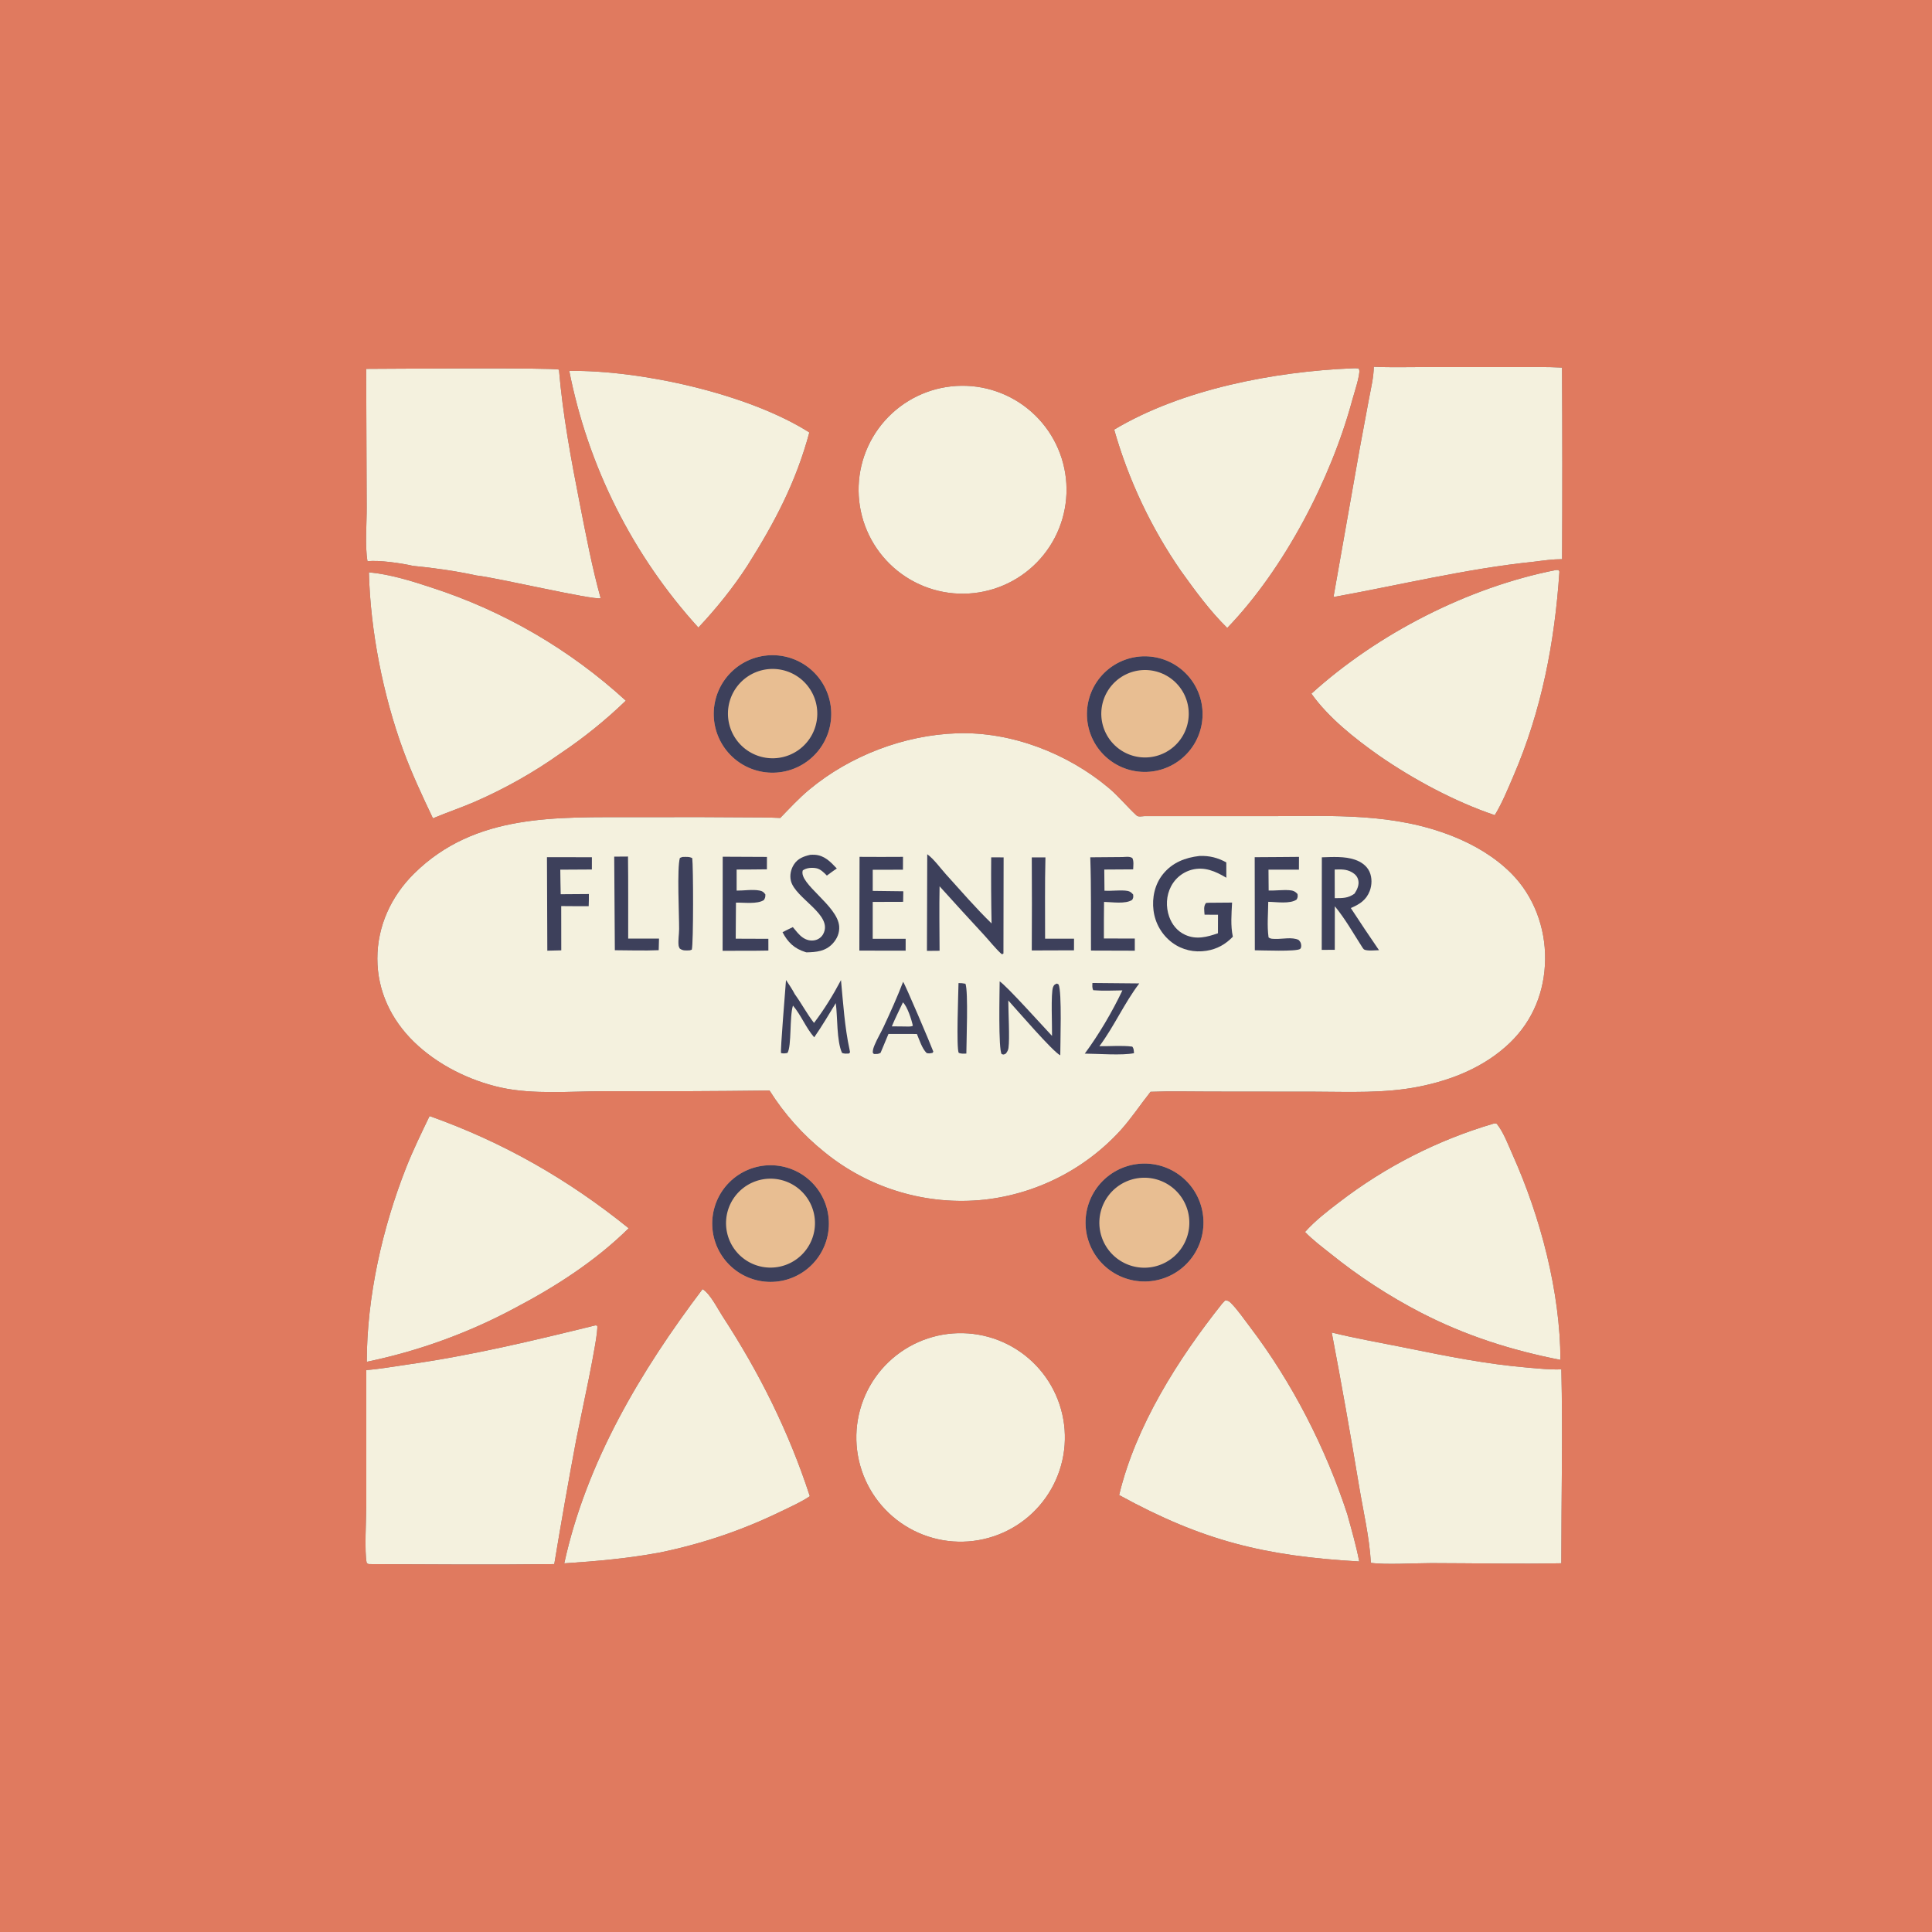 <?xml version="1.0" encoding="utf-8" ?>
<svg xmlns="http://www.w3.org/2000/svg" xmlns:xlink="http://www.w3.org/1999/xlink" width="1024" height="1024">
	<rect width="100%" height="100%" fill="#808080" stroke="none"/>
	<g>
		<path fill="#F4F1DE" d="M413.557 433.524C418.515 428.427 423.403 423.106 428.872 418.551C450.518 400.521 479.3 389.546 507.396 388.654C536.086 387.744 565.801 399.287 587.635 417.619C593.019 422.14 597.25 427.446 602.329 432.162C603.364 433.123 605.138 432.63 606.53 432.571L674.294 432.569C707.176 432.514 738.912 430.799 770.153 443.285C781.539 447.835 792.353 454.217 801.045 462.948C812.964 474.922 819.155 491.704 818.942 508.499C818.727 525.367 812.577 540.81 800.395 552.594C787.111 565.444 769.616 572.498 751.69 576.018C733.75 579.542 715.228 578.665 697.042 578.613L641.312 578.554C630.84 578.549 620.28 578.266 609.819 578.67C604.393 585.47 599.713 592.676 593.852 599.154Q592.979 600.109 592.084 601.044Q591.189 601.979 590.274 602.894Q589.359 603.809 588.423 604.703Q587.487 605.597 586.531 606.47Q585.576 607.342 584.601 608.193Q583.626 609.044 582.632 609.873Q581.638 610.702 580.626 611.508Q579.613 612.315 578.583 613.098Q577.553 613.881 576.505 614.641Q575.458 615.401 574.393 616.137Q573.329 616.873 572.248 617.585Q571.168 618.297 570.071 618.985Q568.975 619.672 567.863 620.335Q566.752 620.998 565.625 621.635Q564.499 622.273 563.359 622.885Q562.219 623.497 561.065 624.083Q559.911 624.669 558.744 625.229Q557.578 625.79 556.399 626.323Q555.22 626.857 554.029 627.364Q552.838 627.871 551.637 628.351Q550.435 628.831 549.223 629.284Q548.01 629.738 546.788 630.163Q545.566 630.589 544.334 630.987Q543.103 631.385 541.863 631.755Q540.623 632.125 539.375 632.468Q538.127 632.81 536.871 633.124Q535.616 633.438 534.354 633.724Q533.091 634.009 531.823 634.267Q530.555 634.524 529.281 634.753Q528.007 634.981 526.729 635.181Q525.45 635.381 524.167 635.553Q522.884 635.724 521.598 635.866Q520.188 636.014 518.774 636.127Q517.361 636.241 515.945 636.319Q514.529 636.397 513.112 636.441Q511.694 636.484 510.276 636.493Q508.858 636.501 507.441 636.474Q506.023 636.448 504.606 636.386Q503.19 636.325 501.775 636.228Q500.36 636.132 498.948 636Q497.536 635.869 496.128 635.703Q494.72 635.537 493.316 635.336Q491.912 635.135 490.514 634.899Q489.116 634.664 487.724 634.394Q486.332 634.124 484.947 633.82Q483.562 633.515 482.185 633.177Q480.807 632.839 479.439 632.466Q478.071 632.094 476.712 631.688Q475.354 631.283 474.005 630.843Q472.657 630.404 471.32 629.932Q469.983 629.459 468.658 628.954Q467.333 628.449 466.021 627.911Q464.709 627.373 463.411 626.803Q462.112 626.233 460.828 625.631Q459.544 625.029 458.276 624.396Q457.007 623.763 455.754 623.098Q454.502 622.433 453.266 621.738Q452.03 621.043 450.812 620.318Q449.593 619.592 448.393 618.837Q447.193 618.081 446.012 617.297Q444.831 616.512 443.67 615.698Q442.508 614.885 441.367 614.042Q440.227 613.2 439.107 612.33Q437.987 611.46 436.889 610.563Q432.617 607.131 428.645 603.357Q424.673 599.583 421.027 595.493Q417.381 591.403 414.087 587.024Q410.793 582.646 407.874 578.009Q364.075 578.538 320.273 578.367C302.603 578.366 282.674 580.223 265.509 576.43C248.632 572.7 231.677 564.229 219.277 552.097C207.245 540.325 200.02 525.117 200.006 508.146C199.992 490.907 207.277 475.085 219.45 463.037C251.905 430.915 295.245 433.207 337.28 433.121Q370.498 432.975 403.714 433.261Q406.142 433.266 408.569 433.343L413.557 433.524Z"/>
		<path fill="#3D405B" d="M700.604 454.393C706.298 454.23 712.675 453.782 718.131 455.649C721.429 456.778 724.438 458.831 725.893 462.099C727.279 465.213 727.193 469.088 725.983 472.244C724.123 477.098 720.499 479.367 715.953 481.28Q723.294 492.546 730.907 503.63C728.763 503.654 726.137 503.994 724.04 503.592C722.814 503.357 722.746 503.091 722.068 502.123C717.41 494.881 712.991 486.979 707.493 480.352L707.462 503.427L700.542 503.449L700.604 454.393Z"/>
		<path fill="#F4F1DE" d="M707.417 460.873C710.666 460.783 713.566 460.605 716.482 462.274C718.203 463.259 719.458 464.515 719.914 466.502C720.498 469.043 719.292 471.592 717.927 473.64C714.461 476.149 711.568 476.027 707.45 476.042L707.417 460.873Z"/>
		<path fill="#3D405B" d="M491.458 452.759C495.046 455.363 498.435 460.157 501.44 463.482C509.357 472.241 517.101 481.202 525.557 489.448Q525.196 471.924 525.355 454.397L531.938 454.433L531.845 505.326C531.5 505.749 531.757 505.529 530.903 505.706C527.488 502.622 524.546 498.78 521.411 495.394Q509.619 482.654 497.998 469.758C497.762 481.137 497.952 492.541 497.993 503.923L491.294 503.984L491.458 452.759Z"/>
		<path fill="#3D405B" d="M635.774 453.672C641.043 453.485 645.343 454.581 649.963 457.078L649.984 465.223C644.255 461.804 638.454 459.221 631.648 460.988Q631.212 461.105 630.783 461.244Q630.354 461.383 629.932 461.544Q629.511 461.705 629.098 461.888Q628.685 462.071 628.283 462.274Q627.88 462.478 627.489 462.702Q627.097 462.927 626.718 463.171Q626.338 463.415 625.972 463.679Q625.606 463.942 625.254 464.225Q624.901 464.507 624.564 464.807Q624.227 465.107 623.906 465.424Q623.585 465.741 623.281 466.074Q622.976 466.407 622.69 466.755Q622.403 467.104 622.135 467.467Q621.866 467.83 621.617 468.206Q621.368 468.582 621.138 468.971Q620.909 469.359 620.7 469.759C618.089 474.672 617.849 480.638 619.689 485.852C621.172 490.054 624.037 493.591 628.13 495.463C634.07 498.178 639.721 496.667 645.541 494.648L645.567 484.827L638.445 484.809C638.32 482.623 637.764 480.322 639.242 478.569L640.875 478.481L653.026 478.387C652.733 484.396 652.169 490.556 653.434 496.482C649.546 500.522 645.049 503.057 639.451 503.932C632.976 504.945 626.592 503.538 621.3 499.624Q620.793 499.244 620.305 498.839Q619.817 498.434 619.35 498.006Q618.884 497.577 618.439 497.125Q617.994 496.673 617.573 496.2Q617.151 495.726 616.754 495.232Q616.357 494.738 615.986 494.224Q615.614 493.711 615.269 493.179Q614.923 492.648 614.605 492.1Q614.286 491.551 613.996 490.988Q613.706 490.424 613.444 489.847Q613.183 489.27 612.95 488.68Q612.718 488.09 612.515 487.49Q612.313 486.889 612.141 486.279Q611.969 485.669 611.828 485.051Q611.687 484.433 611.577 483.808Q611.467 483.184 611.389 482.555C610.53 475.796 612.049 468.715 616.369 463.348C621.34 457.171 628.143 454.546 635.774 453.672Z"/>
		<path fill="#3D405B" d="M383.054 454.079L406.496 454.185L406.475 460.759C401.13 460.865 395.775 460.836 390.428 460.873L390.431 472.038C394.342 472.088 398.709 471.285 402.535 472.004C404.103 472.298 404.748 472.787 405.661 474.062C405.655 475.512 405.626 475.773 404.902 477.021C401.429 479.361 394.225 478.294 390.076 478.413L389.985 491.066L389.952 497.53L407.246 497.594L407.259 503.815C399.181 503.993 391.079 503.9 382.998 503.934L383.054 454.079Z"/>
		<path fill="#3D405B" d="M455.582 454.146C463.254 454.253 470.938 454.154 478.611 454.146L478.584 460.971L462.573 460.99L462.563 472.192L478.773 472.396L478.683 477.988L462.566 478.036L462.559 489.694L462.553 497.576L480.021 497.582L480.005 503.877L455.479 503.835L455.582 454.146Z"/>
		<path fill="#3D405B" d="M678.089 454.25L688.489 454.163L688.458 460.929L672.325 460.938L672.417 472.009C676.052 472.097 679.737 471.577 683.349 471.824C685.277 471.955 686.448 472.409 687.721 473.867C687.862 475.269 687.89 475.482 687.277 476.737C683.881 479.27 676.328 478.014 672.196 477.982C672.157 484.103 671.493 490.808 672.37 496.849C673.559 497.753 674.536 497.562 676.004 497.65C679.856 497.739 684.757 496.553 688.256 498.158C689.169 499.08 689.644 499.812 689.671 501.166C689.684 501.786 689.601 502.504 689.115 502.93C687.351 504.473 668.501 503.67 665.084 503.674L665.017 454.332L678.089 454.25Z"/>
		<path fill="#3D405B" d="M595.062 454.25C596.73 454.177 598.716 453.825 600.156 454.774C601.052 456.436 600.651 458.929 600.599 460.781L585.291 460.879L585.397 472.108C589.048 472.294 592.721 471.768 596.329 472.035C598.29 472.18 599.311 472.59 600.585 474.095C600.72 475.513 600.76 475.687 600.098 476.932C596.577 479.312 589.314 478.082 585.169 478.029C585.043 484.486 585.112 490.959 585.086 497.417L594.25 497.435L601.467 497.435L601.468 503.886L578.247 503.816C578.152 487.357 578.436 470.838 577.869 454.391L595.062 454.25Z"/>
		<path fill="#3D405B" d="M429.455 453.073C430.226 453.038 430.99 452.997 431.762 453.043C437.007 453.36 440.16 456.748 443.533 460.334C441.721 461.479 440.001 462.82 438.26 464.073C436.739 462.498 434.802 460.552 432.563 460.161C430.226 459.754 427.443 459.94 425.479 461.34C423.205 468.433 443.973 479.956 444.781 490.962C445.04 494.486 443.663 497.624 441.285 500.17C437.485 504.238 432.616 504.677 427.396 504.774L426.844 504.606C421.009 502.772 417.549 499.455 414.757 494.087C416.547 493.133 418.391 492.279 420.217 491.397C421.83 493.283 423.397 495.471 425.45 496.898C427.363 498.228 429.617 498.829 431.923 498.33Q432.264 498.258 432.595 498.151Q432.927 498.043 433.244 497.901Q433.562 497.759 433.863 497.583Q434.164 497.408 434.445 497.202Q434.726 496.995 434.983 496.76Q435.24 496.525 435.47 496.264Q435.701 496.003 435.902 495.718Q436.103 495.434 436.273 495.13C441.935 484.893 421.443 476.263 419.188 466.834C418.479 463.87 419.187 460.646 420.849 458.114C422.896 454.995 425.971 453.866 429.455 453.073Z"/>
		<path fill="#3D405B" d="M289.899 454.318L313.717 454.355L313.703 460.853L296.966 460.947C296.989 465.285 297.109 469.627 297.184 473.964L312.121 473.859C312.181 475.994 312.061 478.157 312.017 480.294L305.625 480.299L297.453 480.241L297.487 503.7L290.091 503.883L289.899 454.318Z"/>
		<path fill="#3D405B" d="M420.292 532.98C418.404 538.689 419.637 554.555 417.365 558.086C416.069 558.328 415.288 558.448 413.972 558.155C413.523 556.739 416.295 524.087 416.6 519.426C418.253 521.897 419.911 524.329 421.284 526.971C424.862 531.906 427.696 537.364 431.447 542.168C436.806 535.096 441.606 527.327 445.74 519.479C446.891 531.609 447.686 544.404 450.283 556.303C450.383 556.757 450.46 557.216 450.542 557.673L450.063 558.363C448.717 558.448 447.586 558.587 446.298 558.08C443.351 551.651 443.998 539.004 442.979 531.683C439.259 537.774 435.625 543.945 431.545 549.803C427.098 544.711 424.653 538.11 420.292 532.98Z"/>
		<path fill="#3D405B" d="M325.546 454.036L332.854 453.983C333.037 468.474 332.92 482.984 332.951 497.478L349.293 497.46L349.126 503.619C341.423 503.961 333.595 503.659 325.88 503.641L325.546 454.036Z"/>
		<path fill="#3D405B" d="M529.842 520.152C533.325 522.263 552.881 544.059 557.596 549.05C557.708 544.062 556.883 526.401 558.142 523.206C558.616 522.003 559.03 521.728 560.201 521.305L561.06 521.759C562.933 525.652 561.948 553.157 561.97 559.333C558.174 557.623 538.823 535.108 534.416 530.268C534.428 536.371 535.219 550.382 534.516 555.434C534.349 556.632 533.853 557.483 533.121 558.416C531.981 558.933 532.169 559.122 530.901 558.676C529.079 556.242 529.815 525.763 529.842 520.152Z"/>
		<path fill="#3D405B" d="M546.865 454.449L554.106 454.432C553.735 468.775 553.963 483.182 553.923 497.534L569.26 497.524L569.234 503.685L546.863 503.758Q547.012 479.104 546.865 454.449Z"/>
		<path fill="#3D405B" d="M478.671 520.379C479.638 521.467 493.302 553.603 494.688 557.397L494.279 558.045C493.085 558.284 492.354 558.461 491.147 558.148C488.642 555.681 487.345 551.245 485.97 548.032L479.625 548.028L470.896 548.031C469.448 551.334 468.186 554.714 466.722 558.017C465.464 558.793 464.622 558.611 463.162 558.629L462.577 557.905C462.573 556.407 462.986 555.268 463.554 553.886C464.919 550.568 466.84 547.436 468.361 544.178C472.027 536.324 475.558 528.47 478.671 520.379Z"/>
		<path fill="#F4F1DE" d="M478.584 531.266C480.935 533.513 483.135 540.403 483.832 543.651C482.914 544.318 480.553 544.043 479.35 544.055L472.689 543.991C474.472 539.69 476.61 535.486 478.584 531.266Z"/>
		<path fill="#3D405B" d="M361.676 454.215C363.436 454.19 365.352 453.951 366.904 454.833C367.473 458.978 367.586 500.015 366.672 503.341L365.625 503.7C363.516 503.765 361.988 504.033 360.248 502.713C359.973 502.144 359.72 501.633 359.654 500.994C359.375 498.319 359.921 495.196 359.943 492.461C360 485.313 358.745 459.928 360.362 454.712L361.676 454.215Z"/>
		<path fill="#3D405B" d="M579.002 521.002L603.84 521.233C595.841 531.779 590.553 543.947 582.715 554.508C588.468 554.599 594.407 554.01 600.117 554.72C601.036 555.844 600.891 556.8 601.047 558.208C594.915 559.491 581.823 558.495 574.953 558.44C582.397 548.353 589.525 536.269 594.894 524.921C589.778 524.982 584.553 525.267 579.455 524.83C578.772 523.567 578.981 522.406 579.002 521.002Z"/>
		<path fill="#3D405B" d="M508.033 521.055C509.35 521.046 510.418 521.126 511.718 521.409C513.274 525.53 512.204 552.269 512.184 558.406C510.747 558.469 509.511 558.598 508.144 558.046C506.794 555.507 507.955 526.227 508.033 521.055Z"/>
		<path fill="#F4F1DE" d="M315.143 702.573C315.952 702.407 315.483 702.429 316.55 702.679C317.413 707.681 306.969 754.717 305.35 763.348Q299.211 796.115 293.772 829.006C261.155 829.385 228.495 829.149 195.875 829.013C195.058 828.992 195.026 828.85 194.377 828.414C193.079 822.804 194.126 804.551 194.151 797.444L194.149 726.16C201.321 725.625 208.634 724.268 215.767 723.267C249.489 718.536 282.11 710.694 315.143 702.573Z"/>
		<path fill="#F4F1DE" d="M194.083 195.509C204.564 195.483 294.299 194.744 296.257 195.938C298.274 219.867 302.754 243.88 307.39 267.419C310.648 283.958 313.844 300.814 318.357 317.066C314.636 318.226 262.525 305.999 252.56 305.02C241.555 302.616 230.016 300.993 218.804 299.907C213.328 298.581 200.256 296.668 194.779 297.514C193.365 289.233 194.414 277.528 194.353 268.763L194.083 195.509Z"/>
		<path fill="#F4F1DE" d="M705.857 706.279C718.852 709.464 732.141 711.758 745.254 714.417C766.813 718.787 787.971 723.064 809.929 724.885C815.719 725.365 821.738 726.042 827.546 725.783C828.35 759.989 827.514 794.336 827.532 828.563C804.586 829.027 781.581 828.517 758.63 828.482C750.558 828.47 733.661 829.467 726.601 828.325C725.816 814.672 722.532 800.868 720.289 787.383Q713.563 746.744 705.857 706.279Z"/>
		<path fill="#F4F1DE" d="M728.142 194.399C736.997 194.811 745.97 194.542 754.84 194.545L803.37 194.568C811.512 194.575 819.776 194.379 827.903 194.827Q828.192 245.598 827.938 296.37C822.928 296.379 818.001 297.086 813.042 297.717C777.314 301.374 742.08 310.076 706.78 316.428L720.596 238.226L725.588 211.398C726.609 205.898 728.089 199.997 728.142 194.399Z"/>
		<path fill="#F4F1DE" d="M372.371 683.259C376.414 685.686 380.23 693.459 382.857 697.488C402.541 727.674 418.034 758.724 429.228 793.023C424.575 796.175 419.09 798.578 414.036 801.032C393.159 811.168 372.519 818.128 349.811 822.852C332.838 826 316.273 827.48 299.072 828.601C310.784 774.905 339.586 726.587 372.371 683.259Z"/>
		<path fill="#F4F1DE" d="M716.653 195.22C717.836 195.127 718.94 195.192 720.12 195.269C720.224 195.557 720.367 195.834 720.432 196.133C720.984 198.66 717.58 208.877 716.736 212.002C705.414 253.96 680.709 301.431 650.466 332.832C641.233 323.758 633.504 313.159 625.978 302.672Q623.013 298.392 620.227 293.994Q617.441 289.596 614.837 285.087Q612.233 280.579 609.817 275.967Q607.4 271.355 605.175 266.648Q602.95 261.941 600.92 257.147Q598.89 252.353 597.058 247.479Q595.226 242.606 593.596 237.661Q591.966 232.716 590.54 227.709C626.427 206.25 675.357 196.933 716.653 195.22Z"/>
		<path fill="#F4F1DE" d="M227.676 591.534C266.64 605.353 301.118 625.084 333.219 651.007C315.49 668.456 294.502 681.946 272.567 693.454Q263.367 698.374 253.838 702.622Q244.309 706.87 234.5 710.424Q224.691 713.978 214.653 716.821Q204.614 719.663 194.398 721.779C194.426 687.384 202.656 650.889 215.219 618.977C218.89 609.651 223.341 600.567 227.676 591.534Z"/>
		<path fill="#F4F1DE" d="M195.531 303.336C206.492 304.35 218.001 307.866 228.429 311.332Q232.009 312.486 235.557 313.736Q239.105 314.986 242.619 316.331Q246.132 317.675 249.608 319.114Q253.084 320.552 256.52 322.084Q259.956 323.615 263.349 325.238Q266.743 326.861 270.092 328.574Q273.441 330.288 276.742 332.091Q280.044 333.893 283.296 335.784Q286.548 337.675 289.748 339.652Q292.949 341.629 296.094 343.692Q299.24 345.754 302.33 347.901Q305.419 350.047 308.45 352.275Q311.481 354.503 314.451 356.812Q317.421 359.121 320.327 361.509Q323.234 363.897 326.076 366.362Q328.917 368.827 331.692 371.367Q323.694 379.091 315.043 386.077Q306.393 393.063 297.158 399.256Q286.408 406.885 274.926 413.359Q263.444 419.833 251.353 425.083C244.146 428.183 236.697 430.674 229.471 433.728C223.83 421.874 218.188 409.824 213.667 397.494C203.03 368.487 196.275 334.211 195.531 303.336Z"/>
		<path fill="#F4F1DE" d="M301.722 196.576C339.698 196.102 396.679 208.7 428.962 229.205C421.84 255.64 410.654 276.835 396.149 299.781C388.481 311.582 379.787 322.37 370.155 332.624Q366.914 329.058 363.796 325.385Q360.678 321.711 357.686 317.933Q354.695 314.156 351.833 310.279Q348.972 306.402 346.243 302.43Q343.515 298.459 340.923 294.396Q338.332 290.334 335.879 286.186Q333.427 282.039 331.117 277.81Q328.806 273.581 326.641 269.277Q324.476 264.972 322.458 260.596Q320.44 256.221 318.572 251.779Q316.704 247.337 314.988 242.835Q313.271 238.332 311.709 233.774Q310.146 229.216 308.74 224.607Q307.333 219.998 306.084 215.345Q304.834 210.691 303.743 205.997Q302.653 201.304 301.722 196.576Z"/>
		<path fill="#F4F1DE" d="M647.676 691.047L649.394 689.195C650.655 689.195 651.499 689.694 652.371 690.571C655.976 694.201 659.293 699.072 662.401 703.159C684.816 732.627 702.648 767.442 714.105 802.597C716.382 810.877 718.8 819.177 720.416 827.615C670.312 824.737 637.593 816.761 593.168 792.418C601.938 755.715 624.473 720.23 647.676 691.047Z"/>
		<path fill="#F4F1DE" d="M824.614 302.135L826.015 302.125L826.528 302.94C824.012 340.572 817.083 376.64 802.115 411.373C799.106 418.354 796.204 425.537 792.264 432.051C771.084 424.913 749.082 413.07 730.756 400.378C718.004 391.369 704.165 380.442 695.072 367.663C730.05 335.922 778.199 311.245 824.614 302.135Z"/>
		<path fill="#F4F1DE" d="M791.583 595.547C792.703 595.329 792.112 595.324 793.35 595.659C796.955 600.171 799.414 606.897 801.789 612.209C816.512 645.131 826.929 684.571 827.073 720.759C801.171 715.722 776.626 707.876 753.151 695.75Q740.396 689.154 728.371 681.306Q716.346 673.458 705.173 664.438C700.561 660.783 695.791 657.202 691.689 652.969C697.089 646.926 703.528 641.968 709.953 637.079Q714.52 633.572 719.243 630.28Q723.966 626.987 728.836 623.915Q733.706 620.843 738.712 617.999Q743.718 615.154 748.85 612.543Q753.982 609.932 759.228 607.56Q764.475 605.188 769.825 603.061Q775.175 600.933 780.617 599.053Q786.06 597.174 791.583 595.547Z"/>
		<path fill="#F4F1DE" d="M504.981 706.75Q506.335 706.648 507.691 706.612Q509.048 706.577 510.405 706.608Q511.762 706.639 513.116 706.736Q514.47 706.834 515.818 706.998Q517.165 707.162 518.503 707.392Q519.841 707.621 521.166 707.917Q522.49 708.212 523.799 708.572Q525.108 708.932 526.398 709.356Q527.687 709.78 528.954 710.266Q530.222 710.753 531.463 711.301Q532.705 711.849 533.918 712.458Q535.132 713.066 536.314 713.733Q537.496 714.401 538.644 715.125Q539.792 715.85 540.902 716.63Q542.013 717.41 543.085 718.243Q544.156 719.077 545.185 719.962Q546.214 720.847 547.198 721.782Q548.183 722.717 549.12 723.699Q550.057 724.68 550.945 725.707Q551.833 726.734 552.67 727.803Q553.506 728.872 554.289 729.981Q555.072 731.089 555.8 732.235Q556.528 733.381 557.198 734.561Q557.869 735.742 558.48 736.953Q559.092 738.165 559.644 739.405Q560.195 740.646 560.685 741.911Q561.175 743.177 561.603 744.466Q562.03 745.754 562.393 747.062Q562.757 748.37 563.056 749.694Q563.354 751.018 563.588 752.355Q563.822 753.692 563.989 755.039Q564.157 756.386 564.258 757.74Q564.359 759.094 564.394 760.451Q564.429 761.808 564.397 763.165Q564.365 764.522 564.266 765.876Q564.168 767.229 564.003 768.577Q563.838 769.924 563.607 771.262Q563.376 772.599 563.08 773.924Q562.784 775.249 562.423 776.557Q562.062 777.866 561.638 779.155Q561.213 780.444 560.725 781.711Q560.238 782.978 559.689 784.219Q559.14 785.461 558.531 786.674Q557.921 787.887 557.253 789.068Q556.585 790.25 555.86 791.397Q555.134 792.545 554.353 793.655Q553.573 794.765 552.738 795.836Q551.904 796.907 551.018 797.935Q550.132 798.964 549.197 799.947Q548.261 800.931 547.279 801.868Q546.297 802.804 545.269 803.692Q544.242 804.579 543.172 805.415Q542.103 806.25 540.993 807.033Q539.884 807.815 538.738 808.542Q537.591 809.269 536.411 809.938Q535.23 810.608 534.018 811.219Q532.806 811.83 531.565 812.38Q530.324 812.931 529.058 813.42Q527.792 813.909 526.503 814.336Q525.214 814.762 523.906 815.125Q522.598 815.487 521.274 815.785Q519.95 816.083 518.612 816.316Q517.275 816.548 515.928 816.715Q514.581 816.882 513.227 816.982Q511.875 817.082 510.519 817.116Q509.163 817.15 507.807 817.117Q506.451 817.084 505.099 816.985Q503.746 816.886 502.4 816.72Q501.054 816.555 499.718 816.324Q498.381 816.092 497.058 815.796Q495.734 815.499 494.427 815.138Q493.12 814.777 491.832 814.353Q490.544 813.928 489.278 813.44Q488.013 812.953 486.773 812.404Q485.532 811.855 484.321 811.246Q483.109 810.637 481.929 809.969Q480.748 809.302 479.602 808.577Q478.456 807.852 477.346 807.072Q476.237 806.292 475.167 805.458Q474.098 804.624 473.07 803.739Q472.042 802.854 471.06 801.919Q470.077 800.985 469.141 800.003Q468.205 799.022 467.318 797.995Q466.432 796.969 465.596 795.901Q464.761 794.832 463.979 793.724Q463.198 792.616 462.471 791.471Q461.745 790.325 461.075 789.146Q460.406 787.967 459.795 786.756Q459.184 785.545 458.633 784.305Q458.083 783.066 457.593 781.801Q457.104 780.536 456.678 779.249Q456.251 777.962 455.888 776.655Q455.525 775.348 455.227 774.025Q454.928 772.702 454.695 771.366Q454.462 770.03 454.295 768.684Q454.127 767.339 454.026 765.986Q453.925 764.634 453.89 763.278Q453.855 761.922 453.887 760.566Q453.919 759.21 454.017 757.858Q454.116 756.505 454.28 755.159Q454.445 753.813 454.675 752.476Q454.905 751.14 455.201 749.816Q455.496 748.493 455.857 747.185Q456.217 745.878 456.641 744.589Q457.065 743.301 457.551 742.035Q458.038 740.769 458.586 739.529Q459.134 738.288 459.742 737.076Q460.35 735.864 461.017 734.683Q461.684 733.502 462.408 732.355Q463.132 731.209 463.912 730.099Q464.691 728.989 465.524 727.919Q466.357 726.848 467.241 725.82Q468.126 724.792 469.06 723.808Q469.993 722.825 470.974 721.888Q471.955 720.952 472.981 720.064Q474.006 719.177 475.074 718.341Q476.142 717.505 477.25 716.723Q478.358 715.94 479.502 715.213Q480.647 714.485 481.826 713.815Q483.005 713.145 484.215 712.533Q485.426 711.922 486.665 711.37Q487.904 710.818 489.168 710.328Q490.433 709.838 491.72 709.411Q493.007 708.983 494.313 708.619Q495.62 708.256 496.943 707.956Q498.265 707.657 499.601 707.423Q500.937 707.189 502.283 707.02Q503.629 706.852 504.981 706.75Z"/>
		<path fill="#F4F1DE" d="M504.234 204.777Q505.578 204.631 506.927 204.552Q508.277 204.472 509.629 204.459Q510.98 204.445 512.331 204.498Q513.682 204.551 515.028 204.67Q516.375 204.789 517.714 204.974Q519.053 205.159 520.381 205.41Q521.71 205.66 523.024 205.975Q524.339 206.291 525.636 206.67Q526.934 207.049 528.211 207.492Q529.488 207.934 530.742 208.439Q531.997 208.943 533.224 209.509Q534.452 210.074 535.651 210.699Q536.85 211.324 538.016 212.007Q539.183 212.69 540.314 213.429Q541.446 214.169 542.54 214.963Q543.634 215.756 544.688 216.603Q545.742 217.45 546.753 218.347Q547.764 219.244 548.73 220.19Q549.696 221.136 550.614 222.128Q551.532 223.12 552.401 224.156Q553.269 225.191 554.086 226.268Q554.903 227.346 555.666 228.462Q556.429 229.577 557.136 230.729Q557.843 231.881 558.493 233.067Q559.143 234.252 559.734 235.468Q560.326 236.683 560.856 237.926Q561.387 239.17 561.856 240.437Q562.326 241.705 562.732 242.994Q563.138 244.284 563.481 245.591Q563.824 246.899 564.102 248.222Q564.381 249.545 564.594 250.879Q564.807 252.214 564.954 253.558Q565.101 254.902 565.183 256.251Q565.264 257.6 565.279 258.952Q565.294 260.304 565.243 261.655Q565.191 263.005 565.074 264.352Q564.957 265.699 564.773 267.038Q564.59 268.377 564.341 269.706Q564.092 271.035 563.779 272.349Q563.465 273.664 563.088 274.962Q562.71 276.26 562.269 277.538Q561.828 278.816 561.325 280.071Q560.822 281.325 560.258 282.554Q559.694 283.782 559.071 284.982Q558.447 286.181 557.766 287.349Q557.084 288.516 556.347 289.649Q555.609 290.781 554.816 291.876Q554.023 292.971 553.178 294.026Q552.333 295.081 551.437 296.093Q550.541 297.105 549.596 298.072Q548.652 299.039 547.661 299.959Q546.67 300.878 545.635 301.748Q544.601 302.618 543.525 303.436Q542.448 304.254 541.334 305.019Q540.219 305.783 539.068 306.492Q537.917 307.2 536.732 307.852Q535.548 308.503 534.333 309.096Q533.118 309.689 531.875 310.221Q530.633 310.753 529.366 311.224Q528.098 311.695 526.81 312.103Q525.521 312.511 524.214 312.855Q522.907 313.2 521.584 313.48Q520.262 313.76 518.927 313.974Q517.593 314.189 516.249 314.338Q514.903 314.487 513.552 314.57Q512.201 314.653 510.847 314.67Q509.493 314.686 508.14 314.636Q506.787 314.586 505.438 314.47Q504.089 314.354 502.748 314.171Q501.406 313.989 500.075 313.741Q498.744 313.493 497.427 313.179Q496.11 312.866 494.81 312.489Q493.509 312.111 492.229 311.671Q490.949 311.23 489.692 310.727Q488.435 310.223 487.205 309.659Q485.974 309.095 484.772 308.471Q483.571 307.847 482.401 307.164Q481.232 306.482 480.097 305.743Q478.963 305.004 477.866 304.21Q476.769 303.417 475.713 302.57Q474.656 301.723 473.643 300.826Q472.629 299.928 471.66 298.982Q470.692 298.036 469.771 297.043Q468.85 296.051 467.98 295.014Q467.109 293.978 466.29 292.9Q465.471 291.821 464.706 290.704Q463.941 289.587 463.231 288.434Q462.522 287.281 461.87 286.094Q461.219 284.907 460.626 283.69Q460.033 282.473 459.501 281.228Q458.969 279.983 458.498 278.713Q458.028 277.444 457.62 276.153Q457.213 274.862 456.869 273.552Q456.526 272.242 456.247 270.918Q455.968 269.593 455.754 268.256Q455.541 266.919 455.393 265.573Q455.245 264.227 455.164 262.876Q455.083 261.524 455.068 260.17Q455.053 258.816 455.105 257.464Q455.156 256.111 455.274 254.762Q455.392 253.413 455.576 252.072Q455.76 250.73 456.01 249.4Q456.26 248.069 456.575 246.752Q456.89 245.435 457.269 244.136Q457.648 242.836 458.09 241.556Q458.533 240.277 459.037 239.02Q459.542 237.764 460.108 236.534Q460.674 235.304 461.299 234.103Q461.925 232.902 462.609 231.734Q463.292 230.565 464.033 229.432Q464.773 228.298 465.568 227.202Q466.363 226.106 467.211 225.051Q468.059 223.995 468.958 222.983Q469.857 221.97 470.804 221.003Q471.751 220.036 472.745 219.116Q473.739 218.197 474.777 217.327Q475.814 216.457 476.894 215.64Q477.973 214.822 479.091 214.058Q480.209 213.295 481.363 212.587Q482.517 211.879 483.705 211.229Q484.892 210.579 486.11 209.987Q487.328 209.396 488.574 208.865Q489.819 208.335 491.09 207.866Q492.36 207.397 493.651 206.991Q494.943 206.585 496.253 206.243Q497.563 205.901 498.888 205.624Q500.213 205.347 501.551 205.135Q502.888 204.923 504.234 204.777Z"/>
		<path fill="#3D405B" d="M605.032 616.742Q605.794 616.703 606.557 616.702Q607.32 616.701 608.083 616.737Q608.845 616.773 609.605 616.846Q610.364 616.919 611.119 617.029Q611.875 617.139 612.623 617.286Q613.372 617.433 614.113 617.616Q614.854 617.799 615.585 618.019Q616.316 618.238 617.035 618.492Q617.755 618.747 618.461 619.036Q619.167 619.325 619.858 619.649Q620.549 619.972 621.224 620.329Q621.898 620.686 622.555 621.075Q623.211 621.464 623.848 621.885Q624.484 622.306 625.1 622.758Q625.715 623.209 626.307 623.69Q626.9 624.171 627.469 624.68Q628.037 625.189 628.58 625.725Q629.123 626.262 629.639 626.824Q630.155 627.386 630.643 627.973Q631.131 628.56 631.589 629.17Q632.048 629.779 632.477 630.411Q632.905 631.042 633.302 631.694Q633.699 632.346 634.064 633.016Q634.429 633.686 634.761 634.373Q635.093 635.061 635.39 635.763Q635.688 636.466 635.951 637.182Q636.214 637.898 636.442 638.627Q636.67 639.355 636.862 640.094Q637.054 640.832 637.21 641.579Q637.366 642.326 637.485 643.08Q637.604 643.834 637.687 644.593Q637.769 645.351 637.814 646.113Q637.859 646.875 637.867 647.638Q637.875 648.401 637.846 649.164Q637.816 649.926 637.75 650.686Q637.683 651.447 637.58 652.203Q637.476 652.959 637.336 653.709Q637.196 654.459 637.019 655.201Q636.842 655.944 636.629 656.677Q636.416 657.409 636.168 658.131Q635.92 658.853 635.637 659.561Q635.354 660.27 635.036 660.964Q634.719 661.658 634.368 662.335Q634.017 663.013 633.633 663.673Q633.25 664.333 632.835 664.973Q632.419 665.613 631.973 666.232Q631.527 666.851 631.051 667.448Q630.576 668.045 630.071 668.618Q629.567 669.19 629.036 669.738Q628.504 670.285 627.946 670.806Q627.389 671.327 626.806 671.82Q626.224 672.313 625.618 672.777Q625.012 673.241 624.384 673.675Q623.756 674.109 623.108 674.512Q622.46 674.915 621.793 675.286Q621.126 675.656 620.442 675.994Q619.757 676.332 619.057 676.635Q618.357 676.939 617.643 677.209Q616.929 677.478 616.203 677.712Q615.477 677.947 614.74 678.145Q614.003 678.344 613.257 678.506Q612.512 678.668 611.759 678.794Q611.006 678.92 610.248 679.008Q609.49 679.097 608.729 679.149Q607.959 679.201 607.188 679.216Q606.416 679.23 605.645 679.206Q604.874 679.182 604.104 679.12Q603.335 679.059 602.57 678.959Q601.805 678.859 601.046 678.722Q600.286 678.585 599.535 678.41Q598.783 678.235 598.041 678.024Q597.299 677.812 596.568 677.565Q595.838 677.317 595.12 677.033Q594.402 676.749 593.7 676.431Q592.997 676.112 592.311 675.759Q591.624 675.406 590.956 675.02Q590.289 674.633 589.641 674.215Q588.992 673.796 588.366 673.345Q587.739 672.895 587.136 672.414Q586.532 671.934 585.953 671.424Q585.374 670.914 584.82 670.376Q584.267 669.838 583.741 669.274Q583.215 668.709 582.717 668.12Q582.22 667.53 581.752 666.916Q581.284 666.303 580.847 665.667Q580.41 665.031 580.005 664.374Q579.6 663.717 579.227 663.041Q578.855 662.365 578.517 661.672Q578.178 660.979 577.874 660.269Q577.57 659.56 577.302 658.837Q577.034 658.113 576.801 657.377Q576.569 656.641 576.373 655.895Q576.177 655.149 576.018 654.394Q575.859 653.639 575.738 652.877Q575.617 652.115 575.533 651.347Q575.45 650.58 575.404 649.81Q575.358 649.04 575.351 648.268Q575.343 647.497 575.374 646.726Q575.404 645.955 575.473 645.186Q575.541 644.417 575.648 643.653Q575.754 642.889 575.898 642.131Q576.042 641.373 576.223 640.623Q576.404 639.873 576.622 639.132Q576.84 638.392 577.094 637.664Q577.349 636.935 577.639 636.22Q577.928 635.505 578.253 634.805Q578.578 634.105 578.937 633.422Q579.296 632.739 579.688 632.074Q580.08 631.41 580.505 630.765Q580.929 630.121 581.385 629.498Q581.841 628.876 582.327 628.276Q582.812 627.677 583.327 627.102Q583.842 626.527 584.385 625.979Q584.928 625.43 585.497 624.909Q586.066 624.388 586.66 623.896Q587.254 623.403 587.871 622.941Q588.489 622.478 589.129 622.047Q589.768 621.615 590.429 621.216Q591.089 620.816 591.768 620.45Q592.447 620.084 593.143 619.751Q593.84 619.419 594.552 619.121Q595.264 618.824 595.989 618.561Q596.715 618.299 597.453 618.073Q598.191 617.847 598.939 617.658Q599.687 617.469 600.443 617.316Q601.2 617.164 601.963 617.049Q602.726 616.935 603.494 616.858Q604.261 616.781 605.032 616.742Z"/>
		<path fill="#E8BE92" d="M605.113 624.258Q605.695 624.224 606.278 624.217Q606.861 624.211 607.444 624.234Q608.027 624.256 608.607 624.307Q609.188 624.358 609.766 624.437Q610.344 624.516 610.917 624.624Q611.49 624.731 612.057 624.866Q612.625 625.002 613.185 625.165Q613.745 625.327 614.296 625.517Q614.847 625.707 615.388 625.924Q615.93 626.141 616.46 626.384Q616.99 626.626 617.508 626.895Q618.025 627.163 618.529 627.457Q619.033 627.75 619.522 628.068Q620.011 628.386 620.484 628.727Q620.957 629.068 621.412 629.432Q621.868 629.797 622.305 630.182Q622.742 630.568 623.16 630.975Q623.578 631.381 623.975 631.808Q624.373 632.235 624.749 632.68Q625.125 633.126 625.479 633.589Q625.833 634.053 626.164 634.533Q626.495 635.013 626.802 635.509Q627.109 636.005 627.391 636.515Q627.674 637.025 627.931 637.548Q628.188 638.072 628.419 638.607Q628.651 639.142 628.855 639.688Q629.06 640.234 629.238 640.79Q629.416 641.345 629.567 641.908Q629.717 642.472 629.84 643.042Q629.963 643.612 630.058 644.187Q630.152 644.762 630.219 645.342Q630.286 645.921 630.324 646.503Q630.362 647.085 630.372 647.668Q630.382 648.251 630.363 648.834Q630.344 649.417 630.297 649.998Q630.25 650.579 630.174 651.157Q630.098 651.735 629.995 652.309Q629.891 652.883 629.759 653.451Q629.627 654.019 629.468 654.58Q629.309 655.141 629.122 655.693Q628.936 656.246 628.722 656.789Q628.509 657.331 628.27 657.863Q628.03 658.395 627.765 658.914Q627.5 659.433 627.209 659.939Q626.919 660.445 626.604 660.936Q626.29 661.427 625.951 661.901Q625.613 662.376 625.252 662.834Q624.891 663.292 624.508 663.732Q624.125 664.172 623.721 664.592Q623.317 665.012 622.892 665.412Q622.468 665.813 622.025 666.192Q621.582 666.571 621.121 666.927Q620.66 667.284 620.181 667.618Q619.703 667.952 619.21 668.262Q618.716 668.572 618.207 668.858Q617.699 669.143 617.177 669.404Q616.656 669.664 616.122 669.899Q615.588 670.134 615.043 670.342Q614.499 670.55 613.944 670.731Q613.39 670.913 612.828 671.067Q612.265 671.221 611.696 671.347Q611.127 671.474 610.552 671.572Q609.977 671.671 609.398 671.741Q608.82 671.811 608.238 671.853Q607.652 671.895 607.064 671.909Q606.476 671.922 605.889 671.906Q605.301 671.891 604.715 671.846Q604.129 671.801 603.546 671.728Q602.962 671.654 602.384 671.552Q601.805 671.45 601.232 671.32Q600.658 671.189 600.092 671.031Q599.526 670.872 598.969 670.686Q598.411 670.5 597.864 670.286Q597.316 670.073 596.779 669.832Q596.243 669.592 595.719 669.326Q595.195 669.06 594.685 668.768Q594.174 668.476 593.679 668.159Q593.184 667.843 592.705 667.502Q592.226 667.161 591.764 666.798Q591.302 666.434 590.859 666.048Q590.416 665.661 589.992 665.254Q589.569 664.847 589.165 664.419Q588.762 663.991 588.381 663.544Q587.999 663.096 587.64 662.631Q587.281 662.165 586.946 661.683Q586.61 661.2 586.299 660.702Q585.987 660.203 585.701 659.69Q585.414 659.177 585.153 658.65Q584.892 658.123 584.658 657.584Q584.423 657.045 584.215 656.495Q584.008 655.945 583.827 655.386Q583.647 654.827 583.494 654.259Q583.341 653.691 583.217 653.117Q583.092 652.542 582.996 651.962Q582.9 651.383 582.833 650.799Q582.766 650.215 582.727 649.628Q582.688 649.041 582.679 648.454Q582.669 647.866 582.689 647.278Q582.708 646.691 582.756 646.105Q582.805 645.519 582.882 644.937Q582.959 644.354 583.065 643.776Q583.171 643.197 583.305 642.625Q583.439 642.053 583.601 641.488Q583.763 640.923 583.953 640.366Q584.143 639.81 584.359 639.264Q584.576 638.717 584.82 638.182Q585.064 637.647 585.333 637.125Q585.603 636.603 585.898 636.094Q586.193 635.586 586.513 635.093Q586.833 634.599 587.176 634.122Q587.52 633.646 587.887 633.186Q588.253 632.727 588.642 632.286Q589.031 631.845 589.441 631.424Q589.852 631.003 590.282 630.603Q590.712 630.202 591.162 629.824Q591.612 629.445 592.079 629.089Q592.547 628.733 593.032 628.4Q593.516 628.068 594.017 627.76Q594.517 627.451 595.032 627.168Q595.548 626.885 596.076 626.627Q596.604 626.37 597.145 626.138Q597.685 625.907 598.236 625.703Q598.788 625.499 599.348 625.322Q599.909 625.145 600.477 624.996Q601.046 624.847 601.621 624.726Q602.197 624.605 602.777 624.513Q603.358 624.42 603.942 624.357Q604.526 624.293 605.113 624.258Z"/>
		<path fill="#3D405B" d="M403.542 347.817Q404.297 347.672 405.059 347.564Q405.82 347.456 406.586 347.385Q407.352 347.315 408.12 347.283Q408.889 347.251 409.658 347.256Q410.427 347.262 411.195 347.305Q411.963 347.349 412.727 347.43Q413.492 347.512 414.252 347.631Q415.012 347.75 415.765 347.906Q416.518 348.063 417.262 348.256Q418.007 348.449 418.741 348.679Q419.474 348.909 420.196 349.175Q420.918 349.441 421.625 349.742Q422.333 350.043 423.025 350.379Q423.717 350.714 424.392 351.084Q425.066 351.453 425.722 351.855Q426.377 352.258 427.012 352.692Q427.647 353.126 428.26 353.591Q428.872 354.056 429.461 354.55Q430.05 355.045 430.614 355.568Q431.178 356.091 431.715 356.641Q432.253 357.191 432.762 357.767Q433.272 358.343 433.752 358.944Q434.233 359.544 434.683 360.168Q435.133 360.791 435.552 361.436Q435.971 362.081 436.358 362.746Q436.744 363.411 437.098 364.094Q437.451 364.777 437.77 365.477Q438.089 366.177 438.374 366.891Q438.658 367.606 438.907 368.334Q439.155 369.062 439.368 369.801Q439.58 370.54 439.756 371.289Q439.931 372.038 440.07 372.794Q440.209 373.551 440.31 374.313Q440.411 375.075 440.474 375.842Q440.537 376.608 440.563 377.377Q440.588 378.146 440.575 378.914Q440.563 379.683 440.512 380.451Q440.462 381.218 440.373 381.982Q440.285 382.746 440.159 383.505Q440.033 384.264 439.87 385.015Q439.707 385.767 439.507 386.509Q439.307 387.252 439.07 387.984Q438.834 388.716 438.561 389.435Q438.289 390.154 437.981 390.859Q437.674 391.564 437.332 392.253Q436.99 392.942 436.615 393.613Q436.239 394.284 435.831 394.936Q435.423 395.588 434.983 396.219Q434.543 396.85 434.073 397.458Q433.602 398.066 433.103 398.651Q432.603 399.235 432.075 399.794Q431.547 400.353 430.991 400.886Q430.436 401.418 429.856 401.922Q429.275 402.427 428.67 402.902Q428.065 403.377 427.438 403.821Q426.81 404.266 426.162 404.679Q425.513 405.092 424.845 405.473Q424.176 405.853 423.49 406.2Q422.804 406.548 422.101 406.86Q421.399 407.173 420.681 407.451Q419.964 407.729 419.234 407.971Q418.504 408.213 417.763 408.419Q417.022 408.624 416.272 408.793Q415.522 408.962 414.764 409.094Q414.015 409.224 413.26 409.318Q412.506 409.411 411.748 409.468Q410.99 409.524 410.23 409.544Q409.47 409.563 408.71 409.546Q407.949 409.528 407.191 409.473Q406.433 409.419 405.678 409.327Q404.923 409.236 404.174 409.107Q403.425 408.979 402.683 408.814Q401.94 408.65 401.207 408.449Q400.474 408.248 399.751 408.012Q399.029 407.776 398.318 407.504Q397.608 407.233 396.912 406.928Q396.216 406.622 395.535 406.283Q394.855 405.944 394.192 405.572Q393.529 405.2 392.885 404.796Q392.241 404.392 391.617 403.958Q390.993 403.523 390.391 403.058Q389.79 402.593 389.211 402.1Q388.633 401.606 388.08 401.085Q387.526 400.564 386.998 400.017Q386.471 399.469 385.971 398.897Q385.471 398.324 384.999 397.728Q384.527 397.131 384.086 396.513Q383.644 395.894 383.232 395.255Q382.821 394.615 382.441 393.957Q382.062 393.298 381.715 392.622Q381.368 391.945 381.054 391.252Q380.741 390.56 380.461 389.853Q380.182 389.146 379.937 388.426Q379.693 387.706 379.484 386.975Q379.274 386.244 379.101 385.504Q378.928 384.764 378.791 384.016Q378.654 383.268 378.554 382.515Q378.453 381.761 378.39 381.003Q378.326 380.246 378.3 379.486Q378.274 378.726 378.284 377.966Q378.295 377.206 378.343 376.447Q378.391 375.688 378.475 374.933Q378.56 374.177 378.682 373.427Q378.803 372.676 378.961 371.932Q379.119 371.189 379.313 370.454Q379.507 369.719 379.737 368.994Q379.966 368.269 380.231 367.556Q380.496 366.844 380.795 366.145Q381.094 365.446 381.427 364.763Q381.76 364.079 382.126 363.413Q382.492 362.746 382.89 362.098Q383.288 361.451 383.717 360.823Q384.146 360.196 384.606 359.59Q385.065 358.984 385.553 358.401Q386.041 357.818 386.557 357.26Q387.073 356.702 387.616 356.169Q388.159 355.637 388.727 355.131Q389.295 354.626 389.887 354.149Q390.479 353.672 391.093 353.225Q391.708 352.777 392.344 352.36Q392.979 351.943 393.635 351.557Q394.29 351.172 394.963 350.819Q395.636 350.466 396.326 350.146Q397.016 349.826 397.72 349.54Q398.425 349.254 399.142 349.003Q399.86 348.752 400.589 348.536Q401.318 348.321 402.057 348.141Q402.795 347.961 403.542 347.817Z"/>
		<path fill="#E8BE92" d="M406.529 354.729Q407.104 354.656 407.681 354.612Q408.259 354.567 408.838 354.551Q409.417 354.535 409.996 354.547Q410.575 354.559 411.153 354.599Q411.731 354.64 412.306 354.708Q412.881 354.777 413.452 354.873Q414.023 354.97 414.589 355.095Q415.155 355.219 415.714 355.371Q416.273 355.523 416.823 355.702Q417.374 355.881 417.916 356.087Q418.457 356.293 418.988 356.525Q419.519 356.757 420.037 357.014Q420.556 357.272 421.062 357.555Q421.567 357.838 422.058 358.145Q422.549 358.452 423.025 358.783Q423.5 359.113 423.959 359.467Q424.418 359.821 424.859 360.196Q425.3 360.572 425.722 360.969Q426.144 361.365 426.546 361.782Q426.948 362.199 427.329 362.635Q427.711 363.071 428.07 363.526Q428.43 363.98 428.766 364.451Q429.103 364.922 429.417 365.409Q429.73 365.896 430.019 366.398Q430.309 366.9 430.573 367.416Q430.837 367.931 431.076 368.459Q431.315 368.986 431.528 369.525Q431.74 370.064 431.927 370.613Q432.113 371.161 432.272 371.718Q432.431 372.275 432.562 372.839Q432.694 373.403 432.798 373.973Q432.902 374.543 432.978 375.117Q433.054 375.691 433.102 376.268Q433.15 376.846 433.169 377.425Q433.189 378.004 433.18 378.583Q433.171 379.162 433.134 379.74Q433.097 380.318 433.031 380.893Q432.966 381.469 432.873 382.041Q432.779 382.612 432.658 383.179Q432.537 383.745 432.388 384.305Q432.239 384.865 432.063 385.416Q431.887 385.968 431.684 386.511Q431.482 387.053 431.253 387.585Q431.024 388.117 430.769 388.638Q430.514 389.158 430.234 389.665Q429.954 390.172 429.65 390.665Q429.346 391.158 429.017 391.635Q428.689 392.112 428.338 392.573Q427.987 393.034 427.614 393.477Q427.241 393.92 426.847 394.344Q426.452 394.768 426.038 395.173Q425.623 395.577 425.189 395.961Q424.755 396.345 424.303 396.707Q423.851 397.069 423.382 397.408Q422.912 397.748 422.427 398.064Q421.942 398.38 421.442 398.672Q420.941 398.964 420.427 399.231Q419.914 399.499 419.387 399.74Q418.861 399.982 418.323 400.198Q417.786 400.414 417.238 400.603Q416.691 400.792 416.135 400.955Q415.579 401.117 415.016 401.252Q414.452 401.386 413.883 401.494Q413.314 401.601 412.74 401.68Q412.162 401.76 411.581 401.811Q411 401.862 410.417 401.885Q409.834 401.907 409.25 401.901Q408.667 401.895 408.085 401.86Q407.502 401.825 406.922 401.761Q406.342 401.698 405.766 401.606Q405.19 401.514 404.619 401.393Q404.048 401.273 403.484 401.125Q402.92 400.977 402.363 400.801Q401.807 400.625 401.26 400.422Q400.713 400.219 400.177 399.989Q399.641 399.759 399.116 399.503Q398.592 399.248 398.081 398.966Q397.57 398.685 397.073 398.379Q396.577 398.072 396.096 397.742Q395.615 397.412 395.151 397.058Q394.687 396.705 394.241 396.329Q393.795 395.953 393.368 395.555Q392.94 395.158 392.534 394.74Q392.127 394.322 391.741 393.884Q391.355 393.446 390.991 392.99Q390.627 392.534 390.286 392.061Q389.945 391.587 389.628 391.098Q389.311 390.608 389.018 390.103Q388.725 389.599 388.458 389.08Q388.19 388.562 387.949 388.031Q387.707 387.5 387.492 386.958Q387.277 386.415 387.088 385.863Q386.9 385.311 386.739 384.75Q386.578 384.189 386.445 383.621Q386.312 383.053 386.207 382.479Q386.102 381.905 386.026 381.327Q385.95 380.749 385.902 380.167Q385.854 379.586 385.834 379.003Q385.815 378.42 385.825 377.836Q385.834 377.253 385.872 376.671Q385.911 376.089 385.978 375.509Q386.044 374.93 386.14 374.354Q386.235 373.778 386.358 373.208Q386.482 372.638 386.633 372.075Q386.785 371.511 386.964 370.956Q387.143 370.401 387.349 369.855Q387.555 369.309 387.788 368.774Q388.021 368.239 388.28 367.716Q388.538 367.194 388.823 366.684Q389.107 366.175 389.416 365.68Q389.725 365.185 390.058 364.706Q390.391 364.227 390.747 363.765Q391.103 363.303 391.482 362.859Q391.86 362.415 392.26 361.99Q392.66 361.565 393.08 361.161Q393.501 360.756 393.94 360.373Q394.38 359.989 394.838 359.628Q395.296 359.267 395.772 358.929Q396.247 358.59 396.738 358.276Q397.23 357.961 397.736 357.672Q398.242 357.382 398.762 357.117Q399.282 356.853 399.815 356.614Q400.347 356.375 400.89 356.163Q401.434 355.951 401.987 355.766Q402.54 355.581 403.102 355.423Q403.664 355.265 404.232 355.135Q404.801 355.006 405.376 354.904Q405.95 354.802 406.529 354.729Z"/>
		<path fill="#3D405B" d="M402.41 618.181Q403.156 618.034 403.908 617.923Q404.661 617.812 405.417 617.739Q406.174 617.666 406.934 617.629Q407.693 617.593 408.454 617.594Q409.214 617.595 409.973 617.634Q410.733 617.673 411.49 617.748Q412.246 617.824 412.998 617.937Q413.75 618.05 414.496 618.2Q415.241 618.35 415.978 618.536Q416.716 618.722 417.443 618.944Q418.17 619.166 418.885 619.424Q419.601 619.682 420.303 619.974Q421.004 620.267 421.691 620.594Q422.378 620.92 423.047 621.28Q423.717 621.64 424.368 622.033Q425.02 622.425 425.651 622.849Q426.282 623.273 426.892 623.728Q427.501 624.182 428.088 624.666Q428.674 625.15 429.236 625.663Q429.798 626.175 430.334 626.714Q430.87 627.253 431.379 627.818Q431.888 628.383 432.369 628.972Q432.85 629.562 433.301 630.174Q433.752 630.786 434.172 631.419Q434.593 632.053 434.981 632.706Q435.37 633.36 435.726 634.032Q436.083 634.704 436.405 635.392Q436.728 636.081 437.017 636.784Q437.305 637.488 437.559 638.204Q437.812 638.921 438.03 639.65Q438.249 640.378 438.431 641.116Q438.613 641.855 438.758 642.601Q438.903 643.347 439.012 644.1Q439.121 644.853 439.192 645.61Q439.264 646.367 439.298 647.126Q439.332 647.886 439.329 648.646Q439.326 649.407 439.285 650.166Q439.245 650.925 439.167 651.682Q439.089 652.438 438.974 653.19Q438.859 653.941 438.708 654.686Q438.556 655.432 438.368 656.168Q438.18 656.905 437.956 657.632Q437.731 658.358 437.472 659.073Q437.212 659.788 436.918 660.489Q436.624 661.19 436.295 661.876Q435.967 662.561 435.605 663.23Q435.243 663.899 434.849 664.549Q434.455 665.2 434.029 665.83Q433.603 666.46 433.147 667.068Q432.691 667.676 432.206 668.262Q431.72 668.847 431.206 669.407Q430.693 669.968 430.152 670.503Q429.611 671.038 429.045 671.545Q428.479 672.053 427.888 672.532Q427.298 673.011 426.685 673.46Q426.071 673.91 425.437 674.328Q424.802 674.747 424.148 675.134Q423.493 675.521 422.82 675.876Q422.148 676.23 421.458 676.551Q420.769 676.872 420.065 677.159Q419.36 677.446 418.643 677.697Q417.925 677.949 417.196 678.165Q416.467 678.381 415.729 678.561Q414.99 678.741 414.243 678.885Q413.499 679.028 412.748 679.134Q411.998 679.241 411.243 679.31Q410.489 679.38 409.732 679.412Q408.974 679.445 408.217 679.44Q407.459 679.436 406.702 679.394Q405.945 679.352 405.192 679.273Q404.438 679.194 403.689 679.079Q402.94 678.963 402.197 678.811Q401.455 678.659 400.721 678.471Q399.987 678.282 399.263 678.058Q398.539 677.834 397.827 677.575Q397.115 677.316 396.416 677.022Q395.717 676.728 395.034 676.4Q394.351 676.072 393.684 675.712Q393.018 675.351 392.37 674.958Q391.722 674.565 391.094 674.141Q390.466 673.716 389.859 673.262Q389.253 672.807 388.67 672.323Q388.086 671.84 387.527 671.328Q386.968 670.816 386.435 670.278Q385.902 669.739 385.395 669.176Q384.889 668.612 384.411 668.023Q383.933 667.435 383.484 666.825Q383.036 666.214 382.617 665.582Q382.199 664.95 381.812 664.298Q381.426 663.646 381.071 662.976Q380.717 662.307 380.396 661.62Q380.075 660.934 379.788 660.232Q379.501 659.531 379.248 658.816Q378.996 658.102 378.779 657.376Q378.562 656.65 378.38 655.914Q378.199 655.178 378.054 654.434Q377.909 653.69 377.801 652.94Q377.692 652.19 377.621 651.436Q377.549 650.681 377.515 649.924Q377.48 649.167 377.483 648.409Q377.486 647.651 377.525 646.894Q377.565 646.138 377.642 645.384Q377.719 644.63 377.832 643.88Q377.946 643.131 378.096 642.388Q378.246 641.645 378.433 640.911Q378.619 640.176 378.841 639.452Q379.064 638.727 379.321 638.014Q379.578 637.302 379.871 636.602Q380.163 635.903 380.488 635.219Q380.814 634.535 381.173 633.867Q381.532 633.2 381.924 632.551Q382.315 631.902 382.738 631.273Q383.16 630.643 383.613 630.036Q384.066 629.428 384.548 628.844Q385.031 628.259 385.541 627.698Q386.051 627.138 386.588 626.603Q387.125 626.069 387.688 625.561Q388.25 625.053 388.837 624.574Q389.424 624.094 390.034 623.644Q390.643 623.193 391.274 622.774Q391.905 622.354 392.556 621.965Q393.206 621.577 393.875 621.221Q394.544 620.865 395.23 620.542Q395.916 620.219 396.616 619.93Q397.317 619.641 398.031 619.387Q398.745 619.132 399.47 618.913Q400.196 618.694 400.931 618.511Q401.667 618.328 402.41 618.181Z"/>
		<path fill="#E8BE92" d="M403.478 625.232Q404.044 625.112 404.616 625.019Q405.188 624.927 405.763 624.862Q406.338 624.798 406.916 624.762Q407.494 624.726 408.073 624.719Q408.652 624.711 409.231 624.732Q409.809 624.753 410.386 624.802Q410.963 624.851 411.537 624.929Q412.111 625.006 412.68 625.112Q413.249 625.218 413.813 625.351Q414.376 625.485 414.932 625.646Q415.489 625.806 416.036 625.995Q416.584 626.183 417.122 626.397Q417.659 626.612 418.186 626.853Q418.712 627.094 419.227 627.36Q419.741 627.627 420.241 627.918Q420.741 628.209 421.227 628.525Q421.712 628.84 422.182 629.18Q422.651 629.519 423.103 629.88Q423.555 630.242 423.989 630.625Q424.423 631.009 424.838 631.413Q425.252 631.817 425.646 632.241Q426.041 632.666 426.413 633.108Q426.786 633.551 427.137 634.012Q427.488 634.473 427.815 634.95Q428.143 635.428 428.447 635.921Q428.75 636.414 429.03 636.921Q429.309 637.428 429.563 637.949Q429.817 638.469 430.045 639.001Q430.273 639.533 430.475 640.076Q430.677 640.619 430.851 641.171Q431.026 641.723 431.174 642.283Q431.321 642.843 431.441 643.409Q431.561 643.976 431.653 644.547Q431.745 645.119 431.808 645.694Q431.872 646.27 431.907 646.848Q431.943 647.426 431.95 648.005Q431.957 648.584 431.935 649.162Q431.914 649.741 431.864 650.318Q431.814 650.895 431.736 651.469Q431.658 652.042 431.551 652.611Q431.445 653.181 431.311 653.744Q431.177 654.307 431.015 654.863Q430.854 655.419 430.665 655.967Q430.477 656.514 430.261 657.052Q430.046 657.589 429.805 658.115Q429.563 658.642 429.296 659.156Q429.029 659.669 428.737 660.169Q428.445 660.67 428.129 661.155Q427.813 661.64 427.474 662.109Q427.134 662.578 426.772 663.03Q426.41 663.481 426.026 663.915Q425.642 664.348 425.237 664.762Q424.833 665.177 424.408 665.57Q423.983 665.964 423.54 666.336Q423.097 666.709 422.636 667.059Q422.174 667.409 421.697 667.736Q421.219 668.063 420.726 668.367Q420.232 668.67 419.725 668.949Q419.217 669.227 418.697 669.481Q418.176 669.734 417.644 669.962Q417.111 670.189 416.568 670.39Q416.025 670.592 415.473 670.766Q414.921 670.94 414.361 671.087Q413.801 671.234 413.234 671.353Q412.668 671.472 412.097 671.563Q411.526 671.655 410.951 671.718Q410.376 671.781 409.799 671.816Q409.222 671.85 408.644 671.857Q408.066 671.863 407.488 671.841Q406.91 671.82 406.334 671.769Q405.758 671.719 405.185 671.641Q404.612 671.562 404.044 671.456Q403.475 671.35 402.913 671.215Q402.35 671.081 401.795 670.92Q401.24 670.758 400.693 670.57Q400.146 670.381 399.61 670.166Q399.073 669.951 398.547 669.71Q398.022 669.468 397.509 669.202Q396.996 668.935 396.496 668.643Q395.997 668.352 395.512 668.036Q395.028 667.721 394.559 667.382Q394.091 667.042 393.64 666.681Q393.189 666.319 392.756 665.936Q392.323 665.553 391.909 665.149Q391.495 664.745 391.102 664.321Q390.709 663.897 390.336 663.454Q389.964 663.011 389.614 662.551Q389.265 662.091 388.938 661.614Q388.611 661.137 388.308 660.644Q388.004 660.152 387.726 659.645Q387.447 659.139 387.194 658.619Q386.94 658.099 386.713 657.568Q386.485 657.036 386.284 656.494Q386.082 655.952 385.908 655.4Q385.733 654.849 385.586 654.29Q385.439 653.731 385.319 653.165Q385.199 652.599 385.108 652.028Q385.016 651.457 384.952 650.883Q384.888 650.308 384.853 649.731Q384.818 649.154 384.811 648.575Q384.804 647.997 384.825 647.419Q384.846 646.841 384.896 646.265Q384.945 645.689 385.023 645.116Q385.101 644.543 385.207 643.975Q385.313 643.406 385.446 642.844Q385.58 642.281 385.741 641.726Q385.902 641.17 386.09 640.624Q386.278 640.077 386.492 639.54Q386.707 639.003 386.948 638.477Q387.188 637.951 387.454 637.438Q387.721 636.925 388.012 636.425Q388.303 635.925 388.618 635.44Q388.933 634.956 389.271 634.487Q389.61 634.018 389.971 633.567Q390.332 633.115 390.715 632.682Q391.098 632.248 391.502 631.834Q391.905 631.42 392.329 631.026Q392.752 630.633 393.194 630.26Q393.637 629.888 394.097 629.537Q394.557 629.187 395.033 628.859Q395.51 628.532 396.002 628.228Q396.494 627.925 397.001 627.645Q397.507 627.366 398.026 627.112Q398.546 626.858 399.077 626.63Q399.608 626.402 400.15 626.2Q400.692 625.998 401.243 625.823Q401.794 625.648 402.353 625.5Q402.912 625.352 403.478 625.232Z"/>
		<path fill="#3D405B" d="M603.931 347.976Q604.683 347.907 605.437 347.874Q606.191 347.842 606.946 347.847Q607.701 347.852 608.455 347.894Q609.208 347.936 609.959 348.016Q610.71 348.095 611.456 348.211Q612.202 348.327 612.941 348.479Q613.681 348.632 614.411 348.821Q615.142 349.009 615.863 349.234Q616.584 349.458 617.293 349.718Q618.002 349.978 618.697 350.272Q619.392 350.567 620.072 350.895Q620.752 351.223 621.414 351.584Q622.077 351.946 622.721 352.339Q623.366 352.733 623.99 353.157Q624.614 353.582 625.216 354.037Q625.819 354.492 626.398 354.976Q626.978 355.46 627.532 355.972Q628.087 356.484 628.616 357.022Q629.145 357.561 629.647 358.125Q630.149 358.689 630.622 359.277Q631.095 359.865 631.539 360.476Q631.983 361.086 632.396 361.718Q632.81 362.35 633.191 363.001Q633.573 363.653 633.922 364.322Q634.271 364.991 634.587 365.677Q634.903 366.363 635.185 367.063Q635.466 367.763 635.713 368.477Q635.96 369.19 636.171 369.915Q636.383 370.64 636.558 371.374Q636.734 372.108 636.873 372.85Q637.012 373.592 637.114 374.34Q637.217 375.088 637.282 375.84Q637.347 376.592 637.376 377.346Q637.404 378.101 637.395 378.856Q637.386 379.611 637.341 380.364Q637.295 381.118 637.212 381.868Q637.129 382.618 637.009 383.364Q636.889 384.109 636.733 384.848Q636.576 385.586 636.384 386.316Q636.191 387.046 635.963 387.766Q635.735 388.485 635.471 389.193Q635.208 389.9 634.91 390.594Q634.612 391.287 634.28 391.966Q633.949 392.644 633.584 393.305Q633.219 393.966 632.822 394.608Q632.426 395.25 631.998 395.872Q631.57 396.494 631.112 397.094Q630.654 397.694 630.167 398.271Q629.68 398.848 629.165 399.4Q628.65 399.952 628.109 400.479Q627.568 401.005 627.001 401.504Q626.435 402.003 625.844 402.473Q625.254 402.943 624.641 403.384Q624.028 403.825 623.394 404.235Q622.76 404.645 622.107 405.023Q621.453 405.401 620.782 405.747Q620.111 406.093 619.424 406.405Q618.737 406.717 618.035 406.995Q617.333 407.273 616.618 407.517Q615.903 407.76 615.178 407.968Q614.452 408.175 613.717 408.347Q612.982 408.519 612.239 408.654Q611.496 408.789 610.748 408.888Q609.999 408.986 609.247 409.048Q608.5 409.109 607.75 409.134Q607 409.158 606.25 409.146Q605.5 409.134 604.752 409.085Q604.004 409.037 603.258 408.951Q602.513 408.866 601.773 408.744Q601.033 408.623 600.3 408.465Q599.567 408.307 598.842 408.114Q598.117 407.92 597.403 407.692Q596.689 407.463 595.987 407.2Q595.284 406.937 594.596 406.639Q593.907 406.342 593.234 406.012Q592.561 405.681 591.904 405.318Q591.248 404.955 590.61 404.56Q589.973 404.165 589.355 403.739Q588.738 403.314 588.141 402.859Q587.545 402.404 586.972 401.92Q586.399 401.436 585.85 400.925Q585.302 400.413 584.779 399.876Q584.255 399.338 583.759 398.776Q583.263 398.213 582.795 397.627Q582.327 397.041 581.888 396.433Q581.449 395.825 581.041 395.196Q580.632 394.567 580.255 393.919Q579.878 393.271 579.532 392.605Q579.187 391.939 578.875 391.257Q578.563 390.575 578.285 389.879Q578.006 389.182 577.762 388.473Q577.518 387.764 577.309 387.044Q577.1 386.323 576.926 385.594Q576.753 384.864 576.615 384.127Q576.477 383.389 576.376 382.646Q576.274 381.903 576.209 381.156Q576.144 380.409 576.116 379.659Q576.087 378.91 576.095 378.16Q576.104 377.41 576.149 376.661Q576.194 375.913 576.275 375.167Q576.357 374.422 576.474 373.681Q576.592 372.94 576.746 372.206Q576.9 371.472 577.09 370.747Q577.28 370.021 577.505 369.305Q577.729 368.59 577.989 367.886Q578.249 367.183 578.543 366.493Q578.836 365.803 579.164 365.128Q579.491 364.453 579.85 363.795Q580.21 363.137 580.602 362.497Q580.993 361.857 581.416 361.238Q581.838 360.618 582.29 360.019Q582.742 359.421 583.223 358.845Q583.704 358.27 584.213 357.719Q584.721 357.167 585.256 356.641Q585.791 356.116 586.35 355.617Q586.91 355.118 587.494 354.646Q588.078 354.175 588.683 353.733Q589.289 353.292 589.916 352.88Q590.543 352.468 591.189 352.087Q591.836 351.707 592.5 351.358Q593.164 351.01 593.844 350.694Q594.524 350.378 595.219 350.096Q595.914 349.814 596.622 349.566Q597.33 349.319 598.049 349.106Q598.769 348.893 599.497 348.716Q600.226 348.539 600.963 348.397Q601.699 348.255 602.442 348.15Q603.184 348.045 603.931 347.976Z"/>
		<path fill="#E8BE92" d="M602.898 355.463Q603.46 355.365 604.026 355.295Q604.592 355.224 605.16 355.182Q605.729 355.14 606.299 355.126Q606.869 355.111 607.439 355.125Q608.009 355.139 608.578 355.18Q609.147 355.222 609.713 355.292Q610.278 355.362 610.84 355.459Q611.402 355.556 611.959 355.681Q612.515 355.806 613.065 355.958Q613.614 356.111 614.156 356.29Q614.697 356.469 615.229 356.674Q615.761 356.88 616.282 357.111Q616.803 357.342 617.312 357.599Q617.822 357.855 618.318 358.137Q618.814 358.418 619.295 358.724Q619.777 359.029 620.243 359.358Q620.709 359.687 621.158 360.038Q621.607 360.389 622.038 360.762Q622.47 361.135 622.882 361.529Q623.295 361.923 623.687 362.336Q624.08 362.75 624.452 363.182Q624.824 363.615 625.174 364.065Q625.524 364.515 625.851 364.982Q626.179 365.448 626.483 365.931Q626.787 366.413 627.068 366.91Q627.348 367.406 627.603 367.916Q627.858 368.426 628.088 368.948Q628.318 369.47 628.522 370.002Q628.726 370.535 628.904 371.077Q629.082 371.618 629.232 372.168Q629.383 372.718 629.507 373.275Q629.63 373.832 629.726 374.394Q629.822 374.956 629.89 375.522Q629.958 376.088 629.999 376.657Q630.039 377.226 630.051 377.796Q630.064 378.366 630.048 378.936Q630.032 379.506 629.988 380.075Q629.944 380.643 629.873 381.209Q629.801 381.775 629.701 382.336Q629.602 382.898 629.475 383.454Q629.348 384.01 629.194 384.559Q629.04 385.108 628.859 385.649Q628.678 386.189 628.471 386.721Q628.263 387.252 628.03 387.772Q627.797 388.293 627.539 388.801Q627.28 389.309 626.997 389.804Q626.714 390.299 626.406 390.78Q626.099 391.26 625.769 391.725Q625.438 392.189 625.086 392.637Q624.733 393.085 624.358 393.515Q623.984 393.945 623.588 394.356Q623.193 394.768 622.778 395.159Q622.363 395.55 621.93 395.92Q621.496 396.29 621.045 396.639Q620.593 396.987 620.125 397.313Q619.657 397.639 619.174 397.942Q618.691 398.244 618.193 398.522Q617.695 398.801 617.184 399.054Q616.674 399.308 616.151 399.536Q615.628 399.764 615.095 399.966Q614.562 400.168 614.019 400.344Q613.477 400.52 612.926 400.668Q612.376 400.817 611.819 400.939Q611.261 401.06 610.699 401.154Q610.139 401.247 609.575 401.313Q609.011 401.38 608.445 401.418Q607.879 401.456 607.311 401.467Q606.744 401.477 606.176 401.46Q605.609 401.443 605.043 401.398Q604.477 401.353 603.914 401.28Q603.351 401.207 602.793 401.107Q602.234 401.007 601.681 400.88Q601.127 400.752 600.581 400.598Q600.035 400.444 599.497 400.263Q598.959 400.082 598.43 399.875Q597.902 399.668 597.384 399.436Q596.866 399.203 596.36 398.945Q595.854 398.688 595.362 398.406Q594.869 398.124 594.391 397.818Q593.913 397.512 593.45 397.183Q592.988 396.854 592.542 396.503Q592.096 396.151 591.668 395.779Q591.239 395.406 590.83 395.013Q590.42 394.62 590.031 394.207Q589.641 393.795 589.272 393.363Q588.903 392.932 588.555 392.483Q588.208 392.034 587.883 391.569Q587.557 391.104 587.256 390.623Q586.954 390.142 586.676 389.648Q586.397 389.153 586.144 388.645Q585.89 388.137 585.662 387.617Q585.434 387.098 585.231 386.567Q585.029 386.037 584.852 385.497Q584.676 384.958 584.526 384.41Q584.376 383.863 584.253 383.309Q584.13 382.755 584.035 382.195Q583.939 381.635 583.871 381.072Q583.803 380.508 583.763 379.942Q583.723 379.376 583.71 378.808Q583.698 378.241 583.713 377.673Q583.728 377.106 583.771 376.54Q583.814 375.974 583.884 375.411Q583.955 374.848 584.053 374.288Q584.151 373.729 584.277 373.176Q584.402 372.622 584.554 372.075Q584.707 371.528 584.886 370.99Q585.065 370.451 585.27 369.922Q585.475 369.392 585.705 368.874Q585.936 368.355 586.192 367.848Q586.448 367.342 586.728 366.848Q587.008 366.354 587.313 365.875Q587.617 365.396 587.944 364.932Q588.271 364.468 588.621 364.021Q588.971 363.574 589.342 363.144Q589.713 362.715 590.104 362.304Q590.496 361.893 590.907 361.502Q591.319 361.111 591.749 360.74Q592.178 360.369 592.626 360.02Q593.074 359.671 593.538 359.344Q594.002 359.017 594.482 358.714Q594.961 358.41 595.455 358.13Q595.949 357.85 596.456 357.595Q596.963 357.34 597.482 357.11Q598 356.879 598.53 356.675Q599.06 356.47 599.598 356.292Q600.137 356.114 600.684 355.962Q601.231 355.81 601.785 355.685Q602.339 355.561 602.898 355.463Z"/>
	</g>
	<g>
		<path fill="#E07A5F" d="M0 0L1024 0L1024 1024L0 1024L0 0ZM407.874 578.009Q410.793 582.646 414.087 587.024Q417.381 591.403 421.027 595.493Q424.673 599.583 428.645 603.357Q432.617 607.131 436.889 610.563Q437.987 611.46 439.107 612.33Q440.227 613.2 441.367 614.042Q442.508 614.885 443.67 615.698Q444.831 616.512 446.012 617.297Q447.193 618.081 448.393 618.837Q449.593 619.592 450.812 620.318Q452.03 621.043 453.266 621.738Q454.502 622.433 455.754 623.098Q457.007 623.763 458.276 624.396Q459.544 625.029 460.828 625.631Q462.112 626.233 463.411 626.803Q464.709 627.373 466.021 627.911Q467.333 628.449 468.658 628.954Q469.983 629.459 471.32 629.932Q472.657 630.404 474.005 630.843Q475.354 631.283 476.712 631.688Q478.071 632.094 479.439 632.466Q480.807 632.839 482.185 633.177Q483.562 633.515 484.947 633.82Q486.332 634.124 487.724 634.394Q489.116 634.664 490.514 634.899Q491.912 635.135 493.316 635.336Q494.72 635.536 496.128 635.703Q497.536 635.869 498.948 636Q500.36 636.132 501.775 636.228Q503.19 636.325 504.606 636.386Q506.023 636.448 507.441 636.474Q508.858 636.501 510.276 636.493Q511.694 636.484 513.112 636.441Q514.529 636.397 515.945 636.319Q517.361 636.241 518.774 636.127Q520.188 636.014 521.598 635.866Q522.884 635.724 524.167 635.553Q525.45 635.381 526.729 635.181Q528.007 634.981 529.281 634.753Q530.555 634.524 531.823 634.267Q533.091 634.009 534.354 633.724Q535.616 633.438 536.871 633.124Q538.127 632.81 539.375 632.468Q540.623 632.125 541.863 631.755Q543.103 631.385 544.335 630.987Q545.566 630.589 546.788 630.163Q548.01 629.738 549.223 629.285Q550.435 628.832 551.637 628.351Q552.838 627.871 554.029 627.364Q555.22 626.857 556.399 626.323Q557.578 625.79 558.744 625.229Q559.911 624.669 561.065 624.083Q562.219 623.497 563.359 622.885Q564.499 622.273 565.625 621.635Q566.752 620.998 567.863 620.335Q568.975 619.672 570.071 618.985Q571.168 618.297 572.248 617.585Q573.329 616.873 574.393 616.137Q575.458 615.401 576.505 614.641Q577.553 613.881 578.583 613.098Q579.613 612.315 580.626 611.508Q581.638 610.702 582.632 609.873Q583.626 609.044 584.601 608.193Q585.576 607.342 586.531 606.47Q587.487 605.597 588.423 604.703Q589.359 603.809 590.274 602.894Q591.189 601.979 592.084 601.044Q592.979 600.109 593.852 599.154C599.713 592.676 604.393 585.47 609.819 578.67C620.28 578.266 630.84 578.549 641.312 578.554L697.042 578.613C715.228 578.665 733.75 579.542 751.69 576.018C769.616 572.498 787.111 565.444 800.395 552.594C812.577 540.81 818.727 525.367 818.942 508.499C819.155 491.704 812.964 474.922 801.045 462.948C792.353 454.217 781.539 447.835 770.153 443.285C738.912 430.799 707.176 432.514 674.294 432.569L606.53 432.571C605.138 432.63 603.364 433.123 602.329 432.162C597.25 427.446 593.019 422.14 587.635 417.619C565.801 399.287 536.086 387.744 507.396 388.654C479.3 389.546 450.518 400.521 428.872 418.551C423.403 423.106 418.515 428.427 413.557 433.524L408.569 433.343Q406.142 433.266 403.714 433.261Q370.498 432.975 337.28 433.121C295.245 433.207 251.905 430.915 219.45 463.037C207.277 475.085 199.992 490.907 200.006 508.146C200.02 525.117 207.245 540.325 219.277 552.097C231.677 564.229 248.632 572.7 265.509 576.43C282.674 580.223 302.603 578.366 320.273 578.367Q364.075 578.537 407.874 578.009ZM195.875 829.013C228.495 829.149 261.155 829.385 293.772 829.006Q299.211 796.115 305.35 763.348C306.969 754.717 317.413 707.681 316.55 702.679C315.483 702.429 315.952 702.407 315.143 702.573C282.11 710.694 249.489 718.536 215.767 723.267C208.634 724.268 201.321 725.625 194.149 726.16L194.151 797.444C194.126 804.551 193.079 822.804 194.377 828.414C195.026 828.85 195.058 828.992 195.875 829.013ZM195.531 303.336C196.275 334.211 203.03 368.487 213.667 397.494C218.188 409.824 223.83 421.874 229.471 433.728C236.697 430.674 244.146 428.183 251.353 425.083Q263.444 419.833 274.926 413.359Q286.408 406.885 297.158 399.256Q306.393 393.063 315.043 386.077Q323.694 379.091 331.692 371.367Q328.917 368.827 326.076 366.362Q323.234 363.897 320.327 361.509Q317.421 359.121 314.451 356.812Q311.481 354.504 308.45 352.275Q305.419 350.047 302.33 347.901Q299.24 345.754 296.094 343.692Q292.949 341.629 289.748 339.652Q286.548 337.675 283.296 335.784Q280.044 333.893 276.742 332.091Q273.441 330.288 270.092 328.574Q266.743 326.861 263.349 325.238Q259.956 323.615 256.52 322.084Q253.084 320.553 249.608 319.114Q246.132 317.675 242.619 316.331Q239.105 314.986 235.557 313.736Q232.009 312.486 228.429 311.332C218.001 307.866 206.492 304.35 195.531 303.336ZM593.168 792.418C637.593 816.761 670.312 824.737 720.416 827.615C718.8 819.177 716.382 810.877 714.105 802.597C702.648 767.442 684.816 732.627 662.401 703.159C659.293 699.072 655.976 694.201 652.371 690.571C651.499 689.694 650.655 689.195 649.394 689.195L647.676 691.047C624.473 720.23 601.938 755.715 593.168 792.418ZM318.357 317.066C313.844 300.814 310.648 283.958 307.39 267.419C302.754 243.88 298.274 219.867 296.257 195.938C294.299 194.744 204.564 195.483 194.083 195.509L194.353 268.763C194.414 277.528 193.365 289.233 194.779 297.514C200.256 296.668 213.328 298.581 218.804 299.907C230.016 300.993 241.555 302.616 252.56 305.02C262.525 305.999 314.636 318.226 318.357 317.066ZM370.155 332.624C379.787 322.37 388.481 311.582 396.149 299.781C410.654 276.835 421.84 255.64 428.962 229.205C396.679 208.7 339.698 196.102 301.722 196.576Q302.653 201.304 303.743 205.997Q304.834 210.691 306.084 215.345Q307.333 219.998 308.74 224.607Q310.146 229.216 311.709 233.774Q313.271 238.332 314.988 242.835Q316.704 247.337 318.572 251.779Q320.44 256.221 322.458 260.596Q324.476 264.972 326.641 269.277Q328.806 273.581 331.117 277.81Q333.427 282.039 335.879 286.186Q338.332 290.334 340.923 294.396Q343.515 298.459 346.243 302.43Q348.972 306.402 351.833 310.279Q354.695 314.156 357.686 317.933Q360.678 321.711 363.796 325.385Q366.914 329.058 370.155 332.624ZM695.072 367.663C704.165 380.442 718.004 391.369 730.756 400.378C749.082 413.07 771.084 424.913 792.264 432.051C796.204 425.537 799.106 418.354 802.115 411.373C817.083 376.64 824.012 340.572 826.528 302.94L826.015 302.125L824.614 302.135C778.199 311.245 730.05 335.922 695.072 367.663ZM726.601 828.325C733.661 829.467 750.558 828.47 758.63 828.482C781.581 828.517 804.586 829.027 827.532 828.563C827.514 794.336 828.35 759.989 827.546 725.783C821.738 726.042 815.719 725.365 809.929 724.885C787.971 723.064 766.813 718.787 745.254 714.417C732.141 711.758 718.852 709.464 705.857 706.279Q713.563 746.744 720.289 787.383C722.532 800.868 725.816 814.672 726.601 828.325ZM753.151 695.75C776.626 707.876 801.171 715.722 827.073 720.759C826.929 684.571 816.512 645.131 801.789 612.209C799.414 606.897 796.955 600.171 793.35 595.659C792.112 595.324 792.703 595.329 791.583 595.547Q786.06 597.174 780.617 599.053Q775.175 600.933 769.825 603.06Q764.475 605.188 759.228 607.56Q753.982 609.932 748.85 612.543Q743.718 615.154 738.712 617.999Q733.706 620.843 728.836 623.915Q723.966 626.987 719.243 630.279Q714.52 633.572 709.953 637.079C703.528 641.968 697.089 646.926 691.689 652.969C695.791 657.202 700.561 660.783 705.173 664.438Q716.346 673.458 728.371 681.306Q740.396 689.154 753.151 695.75ZM716.653 195.22C675.357 196.933 626.427 206.25 590.54 227.709Q591.966 232.716 593.596 237.661Q595.226 242.606 597.058 247.479Q598.89 252.353 600.92 257.147Q602.95 261.941 605.175 266.648Q607.4 271.355 609.817 275.967Q612.233 280.579 614.837 285.087Q617.441 289.596 620.227 293.994Q623.013 298.392 625.978 302.672C633.504 313.159 641.233 323.758 650.466 332.832C680.709 301.431 705.414 253.96 716.736 212.002C717.58 208.877 720.984 198.66 720.432 196.133C720.367 195.834 720.224 195.557 720.12 195.269C718.94 195.192 717.836 195.127 716.653 195.22ZM603.931 347.976Q603.184 348.045 602.442 348.15Q601.699 348.255 600.963 348.397Q600.226 348.539 599.497 348.716Q598.769 348.893 598.049 349.106Q597.33 349.319 596.622 349.566Q595.914 349.814 595.219 350.096Q594.524 350.378 593.844 350.694Q593.164 351.01 592.5 351.358Q591.836 351.707 591.189 352.087Q590.543 352.468 589.916 352.88Q589.289 353.292 588.683 353.733Q588.078 354.175 587.494 354.646Q586.91 355.117 586.35 355.617Q585.791 356.116 585.256 356.641Q584.721 357.167 584.213 357.719Q583.704 358.27 583.223 358.845Q582.742 359.421 582.29 360.019Q581.838 360.618 581.416 361.238Q580.993 361.857 580.602 362.497Q580.21 363.137 579.85 363.795Q579.491 364.453 579.164 365.128Q578.836 365.803 578.543 366.493Q578.249 367.183 577.989 367.886Q577.729 368.59 577.505 369.305Q577.28 370.021 577.09 370.747Q576.9 371.472 576.746 372.206Q576.592 372.94 576.474 373.681Q576.357 374.422 576.275 375.167Q576.194 375.913 576.149 376.661Q576.104 377.41 576.095 378.16Q576.087 378.91 576.116 379.659Q576.144 380.409 576.209 381.156Q576.274 381.903 576.376 382.646Q576.477 383.389 576.615 384.127Q576.753 384.864 576.926 385.594Q577.1 386.323 577.309 387.044Q577.518 387.764 577.762 388.473Q578.006 389.182 578.285 389.879Q578.563 390.575 578.875 391.257Q579.187 391.939 579.532 392.605Q579.878 393.271 580.255 393.919Q580.632 394.567 581.041 395.196Q581.449 395.825 581.888 396.433Q582.327 397.041 582.795 397.627Q583.263 398.214 583.759 398.776Q584.255 399.338 584.779 399.876Q585.302 400.413 585.85 400.925Q586.399 401.436 586.972 401.92Q587.545 402.404 588.141 402.859Q588.738 403.314 589.355 403.74Q589.973 404.165 590.61 404.56Q591.248 404.955 591.904 405.318Q592.561 405.681 593.234 406.012Q593.907 406.342 594.596 406.639Q595.284 406.937 595.987 407.2Q596.689 407.463 597.403 407.692Q598.117 407.92 598.842 408.114Q599.567 408.307 600.3 408.465Q601.033 408.623 601.773 408.744Q602.513 408.866 603.258 408.951Q604.004 409.037 604.752 409.085Q605.501 409.134 606.25 409.146Q607 409.158 607.75 409.134Q608.5 409.109 609.247 409.048Q609.999 408.986 610.748 408.888Q611.496 408.789 612.239 408.654Q612.982 408.519 613.717 408.347Q614.452 408.175 615.178 407.968Q615.903 407.76 616.618 407.517Q617.333 407.274 618.035 406.996Q618.737 406.717 619.424 406.405Q620.111 406.093 620.782 405.747Q621.453 405.401 622.107 405.023Q622.76 404.645 623.394 404.235Q624.028 403.825 624.641 403.384Q625.254 402.943 625.844 402.473Q626.435 402.003 627.001 401.504Q627.568 401.005 628.109 400.479Q628.65 399.952 629.165 399.4Q629.68 398.848 630.167 398.271Q630.654 397.694 631.112 397.094Q631.57 396.494 631.998 395.872Q632.426 395.25 632.823 394.608Q633.219 393.966 633.584 393.305Q633.949 392.644 634.28 391.966Q634.612 391.287 634.91 390.594Q635.208 389.9 635.471 389.193Q635.735 388.485 635.963 387.766Q636.191 387.046 636.384 386.316Q636.576 385.586 636.733 384.848Q636.889 384.109 637.009 383.364Q637.129 382.618 637.212 381.868Q637.295 381.118 637.341 380.364Q637.387 379.611 637.395 378.856Q637.404 378.101 637.376 377.346Q637.347 376.592 637.282 375.84Q637.217 375.088 637.114 374.34Q637.012 373.592 636.873 372.85Q636.733 372.108 636.558 371.374Q636.383 370.64 636.171 369.915Q635.96 369.19 635.713 368.477Q635.466 367.763 635.185 367.063Q634.903 366.363 634.587 365.677Q634.271 364.991 633.922 364.322Q633.573 363.653 633.191 363.001Q632.81 362.35 632.396 361.718Q631.983 361.086 631.539 360.476Q631.095 359.865 630.622 359.277Q630.149 358.689 629.647 358.125Q629.145 357.561 628.616 357.022Q628.087 356.484 627.532 355.972Q626.978 355.46 626.398 354.976Q625.819 354.492 625.216 354.037Q624.614 353.582 623.99 353.157Q623.366 352.733 622.721 352.339Q622.077 351.946 621.414 351.584Q620.751 351.223 620.072 350.895Q619.392 350.567 618.697 350.272Q618.001 349.978 617.293 349.718Q616.584 349.458 615.863 349.234Q615.142 349.009 614.411 348.821Q613.681 348.632 612.941 348.479Q612.202 348.327 611.456 348.211Q610.71 348.095 609.959 348.016Q609.208 347.936 608.455 347.894Q607.701 347.852 606.946 347.847Q606.191 347.842 605.437 347.874Q604.683 347.907 603.931 347.976ZM403.542 347.817Q402.795 347.961 402.057 348.141Q401.318 348.321 400.589 348.536Q399.86 348.752 399.142 349.003Q398.425 349.254 397.72 349.54Q397.016 349.826 396.326 350.146Q395.636 350.466 394.963 350.819Q394.29 351.172 393.635 351.557Q392.979 351.943 392.344 352.36Q391.708 352.777 391.093 353.225Q390.479 353.672 389.887 354.149Q389.295 354.626 388.727 355.131Q388.159 355.637 387.616 356.169Q387.073 356.702 386.557 357.26Q386.041 357.818 385.553 358.401Q385.065 358.984 384.606 359.59Q384.146 360.196 383.717 360.823Q383.288 361.451 382.89 362.098Q382.492 362.746 382.126 363.413Q381.76 364.079 381.427 364.763Q381.094 365.446 380.795 366.145Q380.496 366.844 380.231 367.556Q379.966 368.269 379.737 368.994Q379.507 369.719 379.313 370.454Q379.119 371.189 378.961 371.932Q378.803 372.676 378.682 373.427Q378.56 374.177 378.475 374.933Q378.391 375.688 378.343 376.447Q378.295 377.206 378.284 377.966Q378.274 378.726 378.3 379.486Q378.326 380.246 378.39 381.003Q378.453 381.761 378.554 382.515Q378.654 383.268 378.791 384.016Q378.928 384.764 379.101 385.504Q379.274 386.244 379.484 386.975Q379.693 387.706 379.937 388.426Q380.182 389.146 380.461 389.853Q380.741 390.56 381.054 391.253Q381.368 391.945 381.715 392.622Q382.062 393.298 382.441 393.957Q382.821 394.615 383.232 395.255Q383.644 395.894 384.086 396.513Q384.527 397.131 384.999 397.728Q385.471 398.324 385.971 398.897Q386.471 399.469 386.998 400.017Q387.526 400.564 388.079 401.085Q388.633 401.606 389.211 402.1Q389.79 402.593 390.391 403.058Q390.993 403.523 391.617 403.958Q392.241 404.392 392.885 404.796Q393.529 405.2 394.192 405.572Q394.855 405.944 395.535 406.283Q396.216 406.622 396.912 406.928Q397.608 407.233 398.318 407.504Q399.029 407.776 399.751 408.012Q400.474 408.248 401.207 408.449Q401.94 408.65 402.683 408.814Q403.425 408.979 404.174 409.107Q404.923 409.236 405.678 409.327Q406.433 409.419 407.191 409.473Q407.95 409.528 408.71 409.546Q409.47 409.563 410.23 409.544Q410.99 409.524 411.748 409.468Q412.506 409.411 413.26 409.318Q414.015 409.224 414.764 409.094Q415.522 408.962 416.272 408.793Q417.022 408.624 417.763 408.419Q418.504 408.213 419.234 407.971Q419.964 407.729 420.681 407.451Q421.399 407.173 422.101 406.86Q422.804 406.548 423.49 406.2Q424.176 405.853 424.845 405.473Q425.513 405.092 426.162 404.679Q426.81 404.266 427.438 403.821Q428.065 403.377 428.67 402.902Q429.275 402.427 429.856 401.922Q430.436 401.418 430.991 400.886Q431.547 400.353 432.075 399.794Q432.603 399.235 433.103 398.651Q433.603 398.066 434.073 397.458Q434.543 396.849 434.983 396.219Q435.423 395.588 435.831 394.936Q436.239 394.284 436.615 393.613Q436.99 392.942 437.332 392.253Q437.674 391.564 437.981 390.859Q438.289 390.154 438.561 389.435Q438.834 388.716 439.07 387.984Q439.307 387.252 439.507 386.509Q439.707 385.767 439.87 385.015Q440.033 384.264 440.159 383.505Q440.285 382.746 440.373 381.982Q440.462 381.218 440.512 380.451Q440.563 379.683 440.575 378.914Q440.588 378.146 440.563 377.377Q440.537 376.608 440.474 375.842Q440.411 375.075 440.31 374.313Q440.209 373.551 440.07 372.794Q439.931 372.038 439.756 371.289Q439.58 370.54 439.368 369.801Q439.155 369.062 438.907 368.334Q438.658 367.606 438.374 366.891Q438.089 366.177 437.77 365.477Q437.451 364.777 437.098 364.094Q436.744 363.411 436.358 362.746Q435.971 362.081 435.552 361.436Q435.133 360.791 434.683 360.168Q434.233 359.544 433.752 358.944Q433.272 358.343 432.762 357.767Q432.253 357.191 431.715 356.641Q431.178 356.091 430.614 355.568Q430.05 355.045 429.461 354.55Q428.872 354.056 428.26 353.591Q427.647 353.126 427.012 352.692Q426.377 352.258 425.722 351.855Q425.066 351.453 424.392 351.084Q423.717 350.714 423.025 350.379Q422.333 350.043 421.625 349.742Q420.918 349.441 420.196 349.175Q419.474 348.909 418.741 348.679Q418.007 348.449 417.262 348.256Q416.518 348.063 415.765 347.906Q415.012 347.75 414.252 347.631Q413.492 347.512 412.727 347.43Q411.963 347.349 411.195 347.305Q410.427 347.262 409.658 347.256Q408.889 347.251 408.12 347.283Q407.352 347.315 406.586 347.385Q405.82 347.456 405.059 347.564Q404.297 347.672 403.542 347.817ZM349.811 822.852C372.519 818.128 393.159 811.168 414.036 801.032C419.09 798.578 424.575 796.175 429.228 793.023C418.034 758.724 402.541 727.674 382.857 697.488C380.23 693.459 376.414 685.686 372.371 683.259C339.586 726.587 310.784 774.905 299.072 828.601C316.273 827.48 332.838 826 349.811 822.852ZM608.729 679.149Q609.49 679.097 610.248 679.008Q611.006 678.92 611.759 678.794Q612.512 678.668 613.257 678.506Q614.003 678.343 614.74 678.145Q615.477 677.946 616.203 677.712Q616.929 677.478 617.643 677.209Q618.357 676.939 619.057 676.635Q619.757 676.332 620.442 675.994Q621.126 675.656 621.793 675.286Q622.46 674.915 623.108 674.512Q623.756 674.109 624.384 673.675Q625.012 673.241 625.618 672.777Q626.224 672.313 626.806 671.82Q627.389 671.327 627.946 670.806Q628.504 670.285 629.036 669.738Q629.567 669.19 630.071 668.618Q630.576 668.045 631.051 667.448Q631.527 666.851 631.973 666.232Q632.419 665.613 632.835 664.973Q633.25 664.333 633.633 663.673Q634.017 663.013 634.368 662.335Q634.719 661.658 635.036 660.964Q635.354 660.27 635.637 659.561Q635.92 658.853 636.168 658.131Q636.416 657.409 636.629 656.677Q636.842 655.944 637.019 655.201Q637.196 654.459 637.336 653.709Q637.476 652.959 637.58 652.203Q637.683 651.447 637.75 650.686Q637.816 649.926 637.846 649.164Q637.875 648.401 637.867 647.638Q637.859 646.875 637.814 646.113Q637.769 645.351 637.687 644.593Q637.604 643.834 637.485 643.08Q637.366 642.326 637.21 641.579Q637.054 640.832 636.862 640.094Q636.67 639.355 636.442 638.627Q636.214 637.898 635.951 637.182Q635.688 636.466 635.39 635.763Q635.093 635.061 634.761 634.373Q634.429 633.686 634.064 633.016Q633.699 632.346 633.302 631.694Q632.905 631.042 632.477 630.411Q632.048 629.779 631.589 629.17Q631.131 628.56 630.643 627.973Q630.155 627.386 629.639 626.824Q629.122 626.262 628.58 625.725Q628.037 625.189 627.468 624.68Q626.9 624.171 626.307 623.69Q625.715 623.209 625.1 622.758Q624.484 622.306 623.848 621.885Q623.211 621.464 622.555 621.075Q621.898 620.686 621.224 620.329Q620.549 619.972 619.858 619.649Q619.167 619.325 618.461 619.036Q617.755 618.747 617.035 618.492Q616.316 618.238 615.585 618.019Q614.854 617.799 614.113 617.616Q613.372 617.433 612.623 617.286Q611.874 617.139 611.119 617.029Q610.364 616.919 609.605 616.846Q608.845 616.773 608.083 616.737Q607.32 616.701 606.557 616.702Q605.794 616.703 605.032 616.742Q604.261 616.781 603.494 616.858Q602.726 616.935 601.963 617.049Q601.2 617.164 600.443 617.316Q599.687 617.469 598.939 617.658Q598.191 617.847 597.453 618.073Q596.715 618.299 595.989 618.561Q595.264 618.824 594.552 619.121Q593.84 619.419 593.143 619.751Q592.447 620.084 591.768 620.45Q591.089 620.816 590.429 621.216Q589.768 621.615 589.129 622.047Q588.489 622.478 587.871 622.941Q587.254 623.403 586.66 623.896Q586.066 624.388 585.497 624.909Q584.928 625.43 584.385 625.979Q583.842 626.528 583.327 627.102Q582.812 627.677 582.327 628.276Q581.841 628.876 581.385 629.498Q580.929 630.121 580.505 630.765Q580.08 631.41 579.688 632.074Q579.296 632.739 578.937 633.422Q578.578 634.105 578.253 634.805Q577.928 635.505 577.638 636.22Q577.349 636.935 577.094 637.664Q576.84 638.392 576.622 639.132Q576.404 639.873 576.223 640.623Q576.042 641.373 575.898 642.131Q575.754 642.889 575.648 643.653Q575.541 644.417 575.473 645.186Q575.404 645.955 575.374 646.726Q575.343 647.497 575.351 648.268Q575.358 649.04 575.404 649.81Q575.45 650.58 575.533 651.347Q575.617 652.115 575.738 652.877Q575.859 653.639 576.018 654.394Q576.177 655.149 576.373 655.895Q576.569 656.641 576.801 657.377Q577.034 658.113 577.302 658.837Q577.57 659.56 577.874 660.269Q578.178 660.979 578.517 661.672Q578.855 662.365 579.227 663.041Q579.599 663.717 580.005 664.374Q580.41 665.031 580.847 665.667Q581.284 666.303 581.752 666.916Q582.22 667.53 582.717 668.12Q583.215 668.709 583.741 669.274Q584.267 669.838 584.82 670.376Q585.374 670.914 585.953 671.424Q586.532 671.934 587.136 672.414Q587.739 672.895 588.366 673.345Q588.992 673.796 589.64 674.215Q590.288 674.633 590.956 675.02Q591.624 675.406 592.311 675.759Q592.997 676.112 593.699 676.431Q594.402 676.749 595.12 677.033Q595.837 677.317 596.568 677.565Q597.299 677.812 598.041 678.024Q598.783 678.235 599.535 678.41Q600.286 678.585 601.046 678.722Q601.805 678.859 602.57 678.959Q603.335 679.059 604.104 679.12Q604.874 679.182 605.645 679.206Q606.416 679.23 607.188 679.216Q607.959 679.201 608.729 679.149ZM402.41 618.181Q401.667 618.328 400.931 618.511Q400.196 618.694 399.47 618.913Q398.745 619.132 398.031 619.387Q397.317 619.641 396.616 619.93Q395.916 620.219 395.23 620.542Q394.544 620.865 393.875 621.221Q393.206 621.577 392.556 621.965Q391.905 622.354 391.274 622.774Q390.643 623.193 390.034 623.644Q389.424 624.094 388.837 624.574Q388.25 625.053 387.688 625.561Q387.125 626.069 386.588 626.604Q386.051 627.138 385.541 627.699Q385.031 628.259 384.548 628.844Q384.066 629.428 383.613 630.036Q383.16 630.643 382.738 631.273Q382.315 631.902 381.924 632.551Q381.532 633.2 381.173 633.867Q380.814 634.535 380.488 635.219Q380.163 635.903 379.871 636.602Q379.578 637.302 379.321 638.014Q379.064 638.727 378.841 639.452Q378.619 640.176 378.433 640.911Q378.246 641.645 378.096 642.388Q377.946 643.131 377.832 643.88Q377.719 644.63 377.642 645.384Q377.565 646.138 377.525 646.894Q377.486 647.651 377.483 648.409Q377.48 649.167 377.515 649.924Q377.549 650.681 377.621 651.435Q377.692 652.19 377.801 652.94Q377.909 653.69 378.054 654.434Q378.199 655.178 378.38 655.914Q378.562 656.65 378.779 657.376Q378.996 658.102 379.248 658.816Q379.501 659.531 379.788 660.232Q380.075 660.934 380.396 661.62Q380.717 662.307 381.071 662.977Q381.426 663.646 381.812 664.298Q382.199 664.95 382.617 665.582Q383.036 666.214 383.484 666.825Q383.933 667.435 384.411 668.024Q384.889 668.612 385.395 669.176Q385.902 669.74 386.435 670.278Q386.968 670.816 387.527 671.328Q388.086 671.84 388.67 672.323Q389.253 672.807 389.86 673.262Q390.466 673.716 391.094 674.141Q391.722 674.565 392.37 674.958Q393.018 675.351 393.684 675.712Q394.351 676.072 395.034 676.4Q395.717 676.728 396.416 677.022Q397.115 677.316 397.827 677.575Q398.539 677.834 399.263 678.058Q399.987 678.282 400.721 678.471Q401.455 678.659 402.197 678.811Q402.94 678.963 403.689 679.079Q404.438 679.194 405.192 679.273Q405.945 679.352 406.702 679.394Q407.459 679.436 408.217 679.44Q408.974 679.445 409.732 679.412Q410.489 679.38 411.243 679.31Q411.998 679.241 412.748 679.134Q413.499 679.028 414.243 678.885Q414.99 678.741 415.729 678.561Q416.467 678.381 417.196 678.165Q417.925 677.949 418.643 677.697Q419.36 677.446 420.065 677.159Q420.769 676.872 421.458 676.551Q422.148 676.23 422.82 675.876Q423.493 675.521 424.147 675.134Q424.802 674.747 425.437 674.328Q426.071 673.91 426.685 673.46Q427.298 673.011 427.888 672.532Q428.479 672.053 429.045 671.545Q429.611 671.038 430.152 670.503Q430.693 669.968 431.206 669.407Q431.72 668.847 432.206 668.262Q432.691 667.676 433.147 667.068Q433.603 666.46 434.029 665.83Q434.455 665.199 434.849 664.549Q435.243 663.899 435.605 663.23Q435.967 662.561 436.295 661.876Q436.624 661.19 436.918 660.489Q437.212 659.788 437.472 659.073Q437.731 658.358 437.956 657.632Q438.18 656.905 438.368 656.168Q438.556 655.432 438.708 654.686Q438.859 653.941 438.974 653.19Q439.089 652.438 439.167 651.682Q439.245 650.925 439.285 650.166Q439.326 649.407 439.329 648.646Q439.332 647.886 439.298 647.126Q439.264 646.367 439.192 645.61Q439.121 644.853 439.012 644.1Q438.903 643.347 438.758 642.601Q438.613 641.855 438.431 641.116Q438.249 640.378 438.031 639.65Q437.812 638.921 437.559 638.204Q437.305 637.488 437.017 636.784Q436.728 636.081 436.405 635.392Q436.083 634.704 435.727 634.032Q435.37 633.36 434.982 632.706Q434.593 632.053 434.172 631.419Q433.752 630.786 433.301 630.174Q432.85 629.562 432.369 628.972Q431.888 628.383 431.379 627.818Q430.87 627.253 430.334 626.714Q429.798 626.175 429.236 625.663Q428.674 625.15 428.088 624.666Q427.501 624.182 426.892 623.728Q426.282 623.273 425.651 622.849Q425.02 622.425 424.368 622.033Q423.717 621.64 423.047 621.28Q422.378 620.92 421.691 620.594Q421.004 620.267 420.303 619.974Q419.601 619.682 418.885 619.424Q418.17 619.166 417.443 618.944Q416.716 618.722 415.978 618.536Q415.241 618.35 414.496 618.2Q413.75 618.05 412.998 617.937Q412.246 617.824 411.49 617.748Q410.733 617.673 409.974 617.634Q409.214 617.595 408.454 617.594Q407.693 617.593 406.934 617.629Q406.174 617.666 405.417 617.739Q404.661 617.812 403.908 617.923Q403.156 618.034 402.41 618.181ZM504.234 204.777Q502.888 204.923 501.551 205.135Q500.213 205.347 498.888 205.624Q497.563 205.901 496.253 206.243Q494.943 206.585 493.651 206.991Q492.36 207.397 491.09 207.866Q489.819 208.335 488.574 208.865Q487.328 209.396 486.11 209.987Q484.892 210.578 483.705 211.229Q482.517 211.879 481.363 212.587Q480.209 213.295 479.091 214.058Q477.973 214.822 476.894 215.64Q475.814 216.457 474.777 217.327Q473.739 218.197 472.745 219.116Q471.751 220.036 470.804 221.003Q469.857 221.97 468.958 222.983Q468.059 223.995 467.211 225.051Q466.363 226.106 465.568 227.202Q464.773 228.298 464.033 229.432Q463.292 230.565 462.609 231.734Q461.925 232.902 461.299 234.103Q460.674 235.304 460.108 236.534Q459.542 237.764 459.037 239.02Q458.533 240.277 458.09 241.556Q457.648 242.836 457.269 244.136Q456.89 245.435 456.575 246.752Q456.26 248.069 456.01 249.4Q455.76 250.73 455.576 252.072Q455.392 253.413 455.274 254.762Q455.156 256.111 455.105 257.464Q455.053 258.816 455.068 260.17Q455.083 261.524 455.164 262.876Q455.245 264.227 455.393 265.573Q455.541 266.919 455.754 268.256Q455.968 269.593 456.247 270.918Q456.525 272.242 456.869 273.552Q457.213 274.862 457.62 276.153Q458.028 277.444 458.498 278.713Q458.969 279.983 459.501 281.228Q460.033 282.473 460.626 283.69Q461.219 284.907 461.87 286.094Q462.522 287.281 463.231 288.434Q463.941 289.587 464.706 290.704Q465.471 291.821 466.29 292.9Q467.109 293.978 467.979 295.014Q468.85 296.051 469.771 297.043Q470.692 298.036 471.66 298.982Q472.629 299.928 473.642 300.826Q474.656 301.723 475.713 302.57Q476.769 303.417 477.866 304.21Q478.963 305.004 480.097 305.743Q481.232 306.482 482.401 307.164Q483.571 307.847 484.772 308.471Q485.974 309.095 487.204 309.659Q488.435 310.223 489.692 310.726Q490.949 311.23 492.229 311.671Q493.509 312.111 494.81 312.489Q496.11 312.866 497.427 313.179Q498.744 313.493 500.075 313.741Q501.406 313.989 502.748 314.171Q504.089 314.354 505.438 314.47Q506.787 314.586 508.14 314.636Q509.493 314.686 510.847 314.67Q512.201 314.653 513.552 314.57Q514.903 314.487 516.249 314.338Q517.593 314.189 518.927 313.974Q520.262 313.76 521.584 313.48Q522.907 313.2 524.214 312.855Q525.521 312.511 526.81 312.103Q528.098 311.695 529.366 311.224Q530.633 310.753 531.875 310.221Q533.118 309.689 534.333 309.096Q535.548 308.503 536.732 307.852Q537.917 307.2 539.068 306.492Q540.219 305.783 541.334 305.019Q542.448 304.254 543.525 303.436Q544.601 302.618 545.635 301.748Q546.67 300.878 547.661 299.959Q548.652 299.039 549.596 298.072Q550.541 297.105 551.437 296.093Q552.333 295.081 553.178 294.026Q554.024 292.971 554.816 291.876Q555.609 290.781 556.347 289.649Q557.084 288.516 557.766 287.349Q558.447 286.181 559.071 284.982Q559.694 283.782 560.258 282.554Q560.822 281.325 561.325 280.071Q561.828 278.816 562.269 277.538Q562.71 276.26 563.088 274.962Q563.465 273.664 563.779 272.349Q564.092 271.035 564.341 269.706Q564.59 268.377 564.773 267.038Q564.957 265.699 565.074 264.352Q565.191 263.005 565.243 261.655Q565.294 260.304 565.279 258.952Q565.264 257.6 565.183 256.251Q565.101 254.902 564.954 253.558Q564.807 252.214 564.594 250.879Q564.381 249.545 564.102 248.222Q563.824 246.899 563.481 245.591Q563.139 244.284 562.732 242.994Q562.326 241.705 561.856 240.437Q561.387 239.17 560.856 237.926Q560.326 236.683 559.734 235.468Q559.143 234.252 558.493 233.067Q557.843 231.881 557.136 230.729Q556.429 229.577 555.666 228.462Q554.903 227.346 554.086 226.268Q553.269 225.191 552.401 224.156Q551.532 223.12 550.614 222.128Q549.696 221.136 548.73 220.19Q547.764 219.244 546.753 218.347Q545.742 217.45 544.688 216.603Q543.634 215.756 542.54 214.963Q541.446 214.169 540.314 213.429Q539.183 212.69 538.016 212.007Q536.85 211.324 535.651 210.699Q534.452 210.074 533.224 209.509Q531.997 208.943 530.742 208.439Q529.488 207.934 528.211 207.492Q526.934 207.049 525.636 206.67Q524.339 206.291 523.024 205.975Q521.71 205.66 520.381 205.41Q519.053 205.159 517.714 204.974Q516.375 204.789 515.028 204.67Q513.682 204.551 512.331 204.498Q510.98 204.445 509.629 204.459Q508.277 204.472 506.927 204.552Q505.578 204.631 504.234 204.777ZM227.676 591.534C223.341 600.567 218.89 609.651 215.219 618.977C202.656 650.889 194.426 687.384 194.398 721.779Q204.614 719.663 214.653 716.821Q224.691 713.978 234.5 710.424Q244.309 706.87 253.838 702.622Q263.367 698.374 272.567 693.454C294.502 681.946 315.49 668.456 333.219 651.007C301.118 625.084 266.64 605.353 227.676 591.534ZM513.227 816.982Q514.581 816.882 515.928 816.715Q517.275 816.548 518.612 816.316Q519.95 816.083 521.274 815.785Q522.598 815.487 523.906 815.125Q525.214 814.762 526.503 814.336Q527.792 813.909 529.058 813.42Q530.324 812.931 531.565 812.381Q532.806 811.83 534.018 811.219Q535.23 810.608 536.41 809.938Q537.591 809.269 538.738 808.542Q539.884 807.815 540.993 807.033Q542.103 806.25 543.172 805.415Q544.242 804.579 545.269 803.692Q546.296 802.804 547.279 801.868Q548.261 800.931 549.197 799.947Q550.132 798.964 551.018 797.935Q551.904 796.907 552.738 795.836Q553.573 794.765 554.353 793.655Q555.134 792.545 555.859 791.397Q556.585 790.25 557.253 789.068Q557.921 787.887 558.53 786.674Q559.14 785.461 559.689 784.219Q560.238 782.978 560.725 781.711Q561.213 780.444 561.637 779.155Q562.062 777.866 562.423 776.557Q562.784 775.249 563.08 773.924Q563.376 772.599 563.607 771.262Q563.838 769.924 564.003 768.577Q564.168 767.229 564.266 765.876Q564.365 764.522 564.397 763.165Q564.429 761.808 564.394 760.451Q564.359 759.094 564.258 757.74Q564.157 756.386 563.989 755.039Q563.822 753.692 563.588 752.355Q563.354 751.018 563.056 749.694Q562.757 748.37 562.393 747.062Q562.03 745.754 561.603 744.466Q561.175 743.177 560.685 741.911Q560.195 740.646 559.644 739.405Q559.092 738.165 558.48 736.953Q557.869 735.742 557.198 734.561Q556.528 733.381 555.8 732.235Q555.072 731.089 554.289 729.981Q553.506 728.872 552.67 727.803Q551.833 726.734 550.945 725.707Q550.057 724.68 549.12 723.699Q548.183 722.717 547.198 721.782Q546.214 720.847 545.185 719.962Q544.156 719.077 543.085 718.243Q542.013 717.41 540.902 716.63Q539.792 715.85 538.644 715.125Q537.496 714.401 536.314 713.733Q535.132 713.066 533.918 712.458Q532.705 711.849 531.463 711.301Q530.222 710.753 528.954 710.266Q527.687 709.779 526.398 709.356Q525.108 708.932 523.799 708.572Q522.49 708.212 521.166 707.917Q519.841 707.621 518.503 707.391Q517.165 707.162 515.818 706.998Q514.47 706.834 513.116 706.736Q511.762 706.639 510.405 706.608Q509.048 706.577 507.691 706.612Q506.335 706.648 504.981 706.75Q503.629 706.852 502.283 707.02Q500.937 707.189 499.601 707.423Q498.265 707.657 496.943 707.956Q495.62 708.256 494.313 708.619Q493.007 708.983 491.72 709.411Q490.433 709.838 489.168 710.328Q487.904 710.818 486.665 711.37Q485.426 711.922 484.215 712.533Q483.005 713.145 481.826 713.815Q480.647 714.485 479.502 715.213Q478.358 715.94 477.25 716.723Q476.142 717.505 475.074 718.341Q474.006 719.177 472.981 720.064Q471.955 720.952 470.974 721.888Q469.993 722.825 469.06 723.808Q468.126 724.792 467.241 725.82Q466.357 726.848 465.524 727.919Q464.691 728.989 463.912 730.099Q463.132 731.208 462.408 732.355Q461.684 733.502 461.017 734.683Q460.35 735.864 459.742 737.076Q459.134 738.288 458.586 739.529Q458.038 740.769 457.551 742.035Q457.065 743.301 456.641 744.589Q456.217 745.878 455.857 747.185Q455.497 748.493 455.201 749.816Q454.905 751.14 454.675 752.476Q454.445 753.813 454.28 755.159Q454.116 756.505 454.017 757.858Q453.919 759.21 453.887 760.566Q453.855 761.922 453.89 763.278Q453.925 764.634 454.026 765.986Q454.127 767.339 454.295 768.684Q454.462 770.03 454.695 771.366Q454.928 772.702 455.227 774.025Q455.525 775.348 455.888 776.655Q456.251 777.962 456.678 779.249Q457.104 780.536 457.593 781.801Q458.083 783.066 458.633 784.305Q459.184 785.545 459.795 786.756Q460.406 787.967 461.075 789.146Q461.745 790.325 462.471 791.471Q463.198 792.616 463.979 793.724Q464.761 794.832 465.596 795.901Q466.432 796.969 467.318 797.996Q468.205 799.022 469.141 800.003Q470.077 800.985 471.06 801.919Q472.042 802.854 473.07 803.739Q474.098 804.624 475.167 805.458Q476.237 806.292 477.346 807.072Q478.456 807.852 479.602 808.577Q480.748 809.302 481.929 809.969Q483.109 810.637 484.321 811.246Q485.533 811.855 486.773 812.404Q488.013 812.953 489.278 813.44Q490.544 813.928 491.832 814.353Q493.12 814.777 494.427 815.138Q495.734 815.499 497.058 815.796Q498.381 816.093 499.718 816.324Q501.054 816.555 502.4 816.72Q503.746 816.886 505.099 816.985Q506.451 817.084 507.807 817.117Q509.163 817.15 510.519 817.116Q511.875 817.082 513.227 816.982ZM728.142 194.399C728.089 199.997 726.609 205.898 725.588 211.398L720.596 238.226L706.78 316.428C742.08 310.076 777.314 301.374 813.042 297.717C818.001 297.086 822.928 296.379 827.938 296.37Q828.192 245.598 827.903 194.827C819.776 194.379 811.512 194.575 803.37 194.568L754.84 194.545C745.97 194.542 736.997 194.811 728.142 194.399Z"/>
	</g>
</svg>
